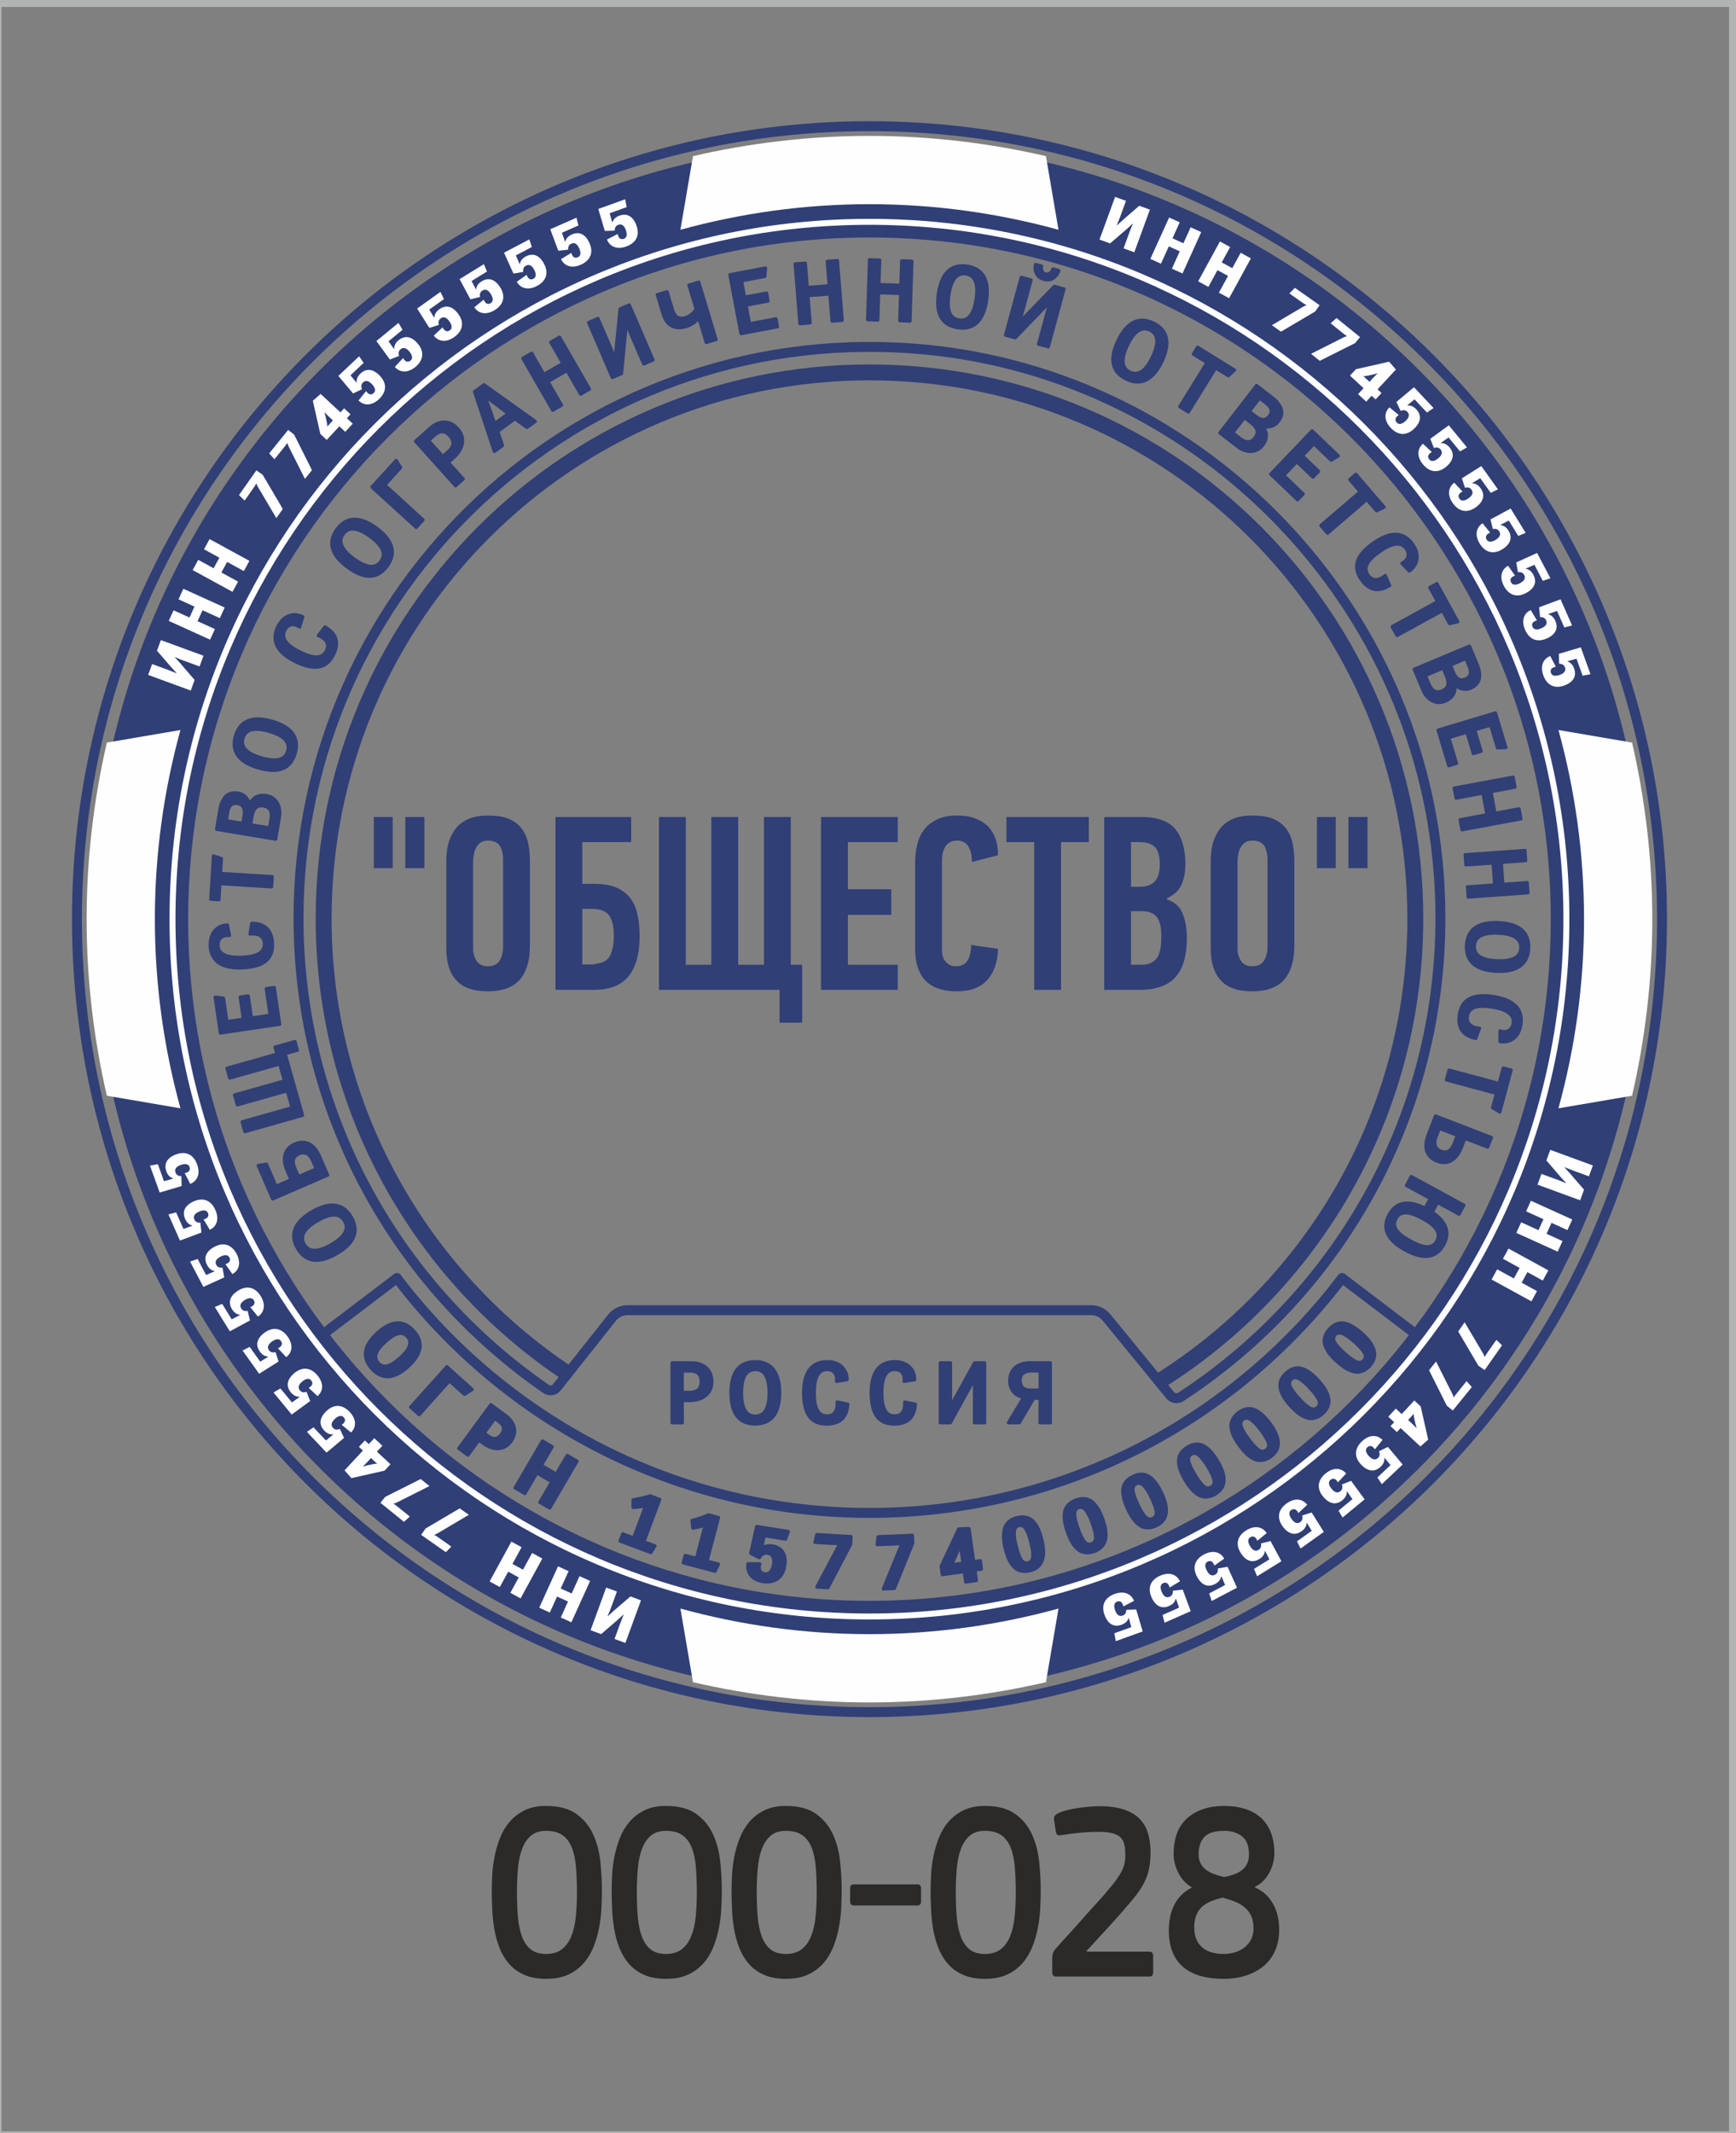 <?xml version="1.0" encoding="UTF-8"?> <svg xmlns="http://www.w3.org/2000/svg" xmlns:xlink="http://www.w3.org/1999/xlink" xmlns:xodm="http://www.corel.com/coreldraw/odm/2003" xml:space="preserve" width="40.852mm" height="50.165mm" version="1.1" style="shape-rendering:geometricPrecision; text-rendering:geometricPrecision; image-rendering:optimizeQuality; fill-rule:evenodd; clip-rule:evenodd" viewBox="0 0 4085.18 5016.5"><rect x="0" y="0" width="4085.18" height="5016.5" fill="#808080" stroke="none"/> <defs> <style type="text/css"> .str2 {stroke:#303F76;stroke-width:23.36;stroke-miterlimit:10} .str1 {stroke:#303F76;stroke-width:37.39;stroke-miterlimit:10} .str4 {stroke:#B2B3B3;stroke-width:20;stroke-miterlimit:22.926} .str3 {stroke:#303F76;stroke-width:23.36;stroke-linecap:round;stroke-linejoin:round;stroke-miterlimit:10} .str0 {stroke:#303F76;stroke-width:7.62;stroke-linecap:round;stroke-linejoin:round;stroke-miterlimit:10} .fil0 {fill:none} .fil4 {fill:#FEFEFE} .fil3 {fill:#303F76} .fil1 {fill:#7BA0CD} .fil2 {fill:#2B2A29;fill-rule:nonzero} </style> </defs> <g id="Слой_x0020_1">  <rect class="fil0" x="-6.34" y="6.35" width="4085.19" height="5016.5"></rect> <polygon class="fil1" points="-3788.4,-307.48 -3754.54,-307.48 -3754.54,-341.34 -3788.4,-341.34 "></polygon> <polygon class="fil1" points="-3788.4,-307.48 -3754.54,-307.48 -3754.54,-341.34 -3788.4,-341.34 "></polygon> <g id="_1631607674528"> <path class="fil2" d="M1285.03 4654.05c-20.26,0 -37.51,-3.2 -51.77,-9.55 -14.25,-6.39 -26.11,-15.05 -35.55,-25.99 -9.44,-10.95 -16.92,-23.48 -22.41,-37.62 -5.49,-14.11 -9.53,-28.85 -12.11,-44.16 -2.57,-15.35 -4.2,-30.96 -4.89,-46.89 -0.69,-15.93 -1.03,-30.86 -1.03,-44.79 0,-9.55 0.34,-21.09 1.03,-34.63 0.69,-13.51 2.41,-27.54 5.15,-42.09 2.75,-14.53 6.87,-29.05 12.37,-43.57 5.49,-14.55 12.96,-27.49 22.41,-38.82 9.44,-11.36 21.21,-20.61 35.29,-27.76 14.08,-7.18 31.25,-10.76 51.51,-10.76 29.89,0 53.5,6.17 70.84,18.51 17.35,12.34 30.48,28.06 39.41,47.17 8.93,19.11 14.69,40.32 17.26,63.61 2.58,23.28 3.87,46.05 3.87,68.34 0,12.34 -0.35,26.19 -1.03,41.5 -0.69,15.35 -2.5,30.77 -5.41,46.27 -2.92,15.53 -7.21,30.58 -12.88,45.1 -5.67,14.51 -13.39,27.46 -23.19,38.82 -9.78,11.32 -21.89,20.39 -36.31,27.16 -14.43,6.77 -31.95,10.15 -52.56,10.15zm0 -348.1c-14.76,0 -26.61,3.76 -35.54,11.33 -8.93,7.56 -15.88,18.01 -20.87,31.14 -4.98,13.15 -8.24,28.57 -9.78,46.38 -1.55,17.72 -2.32,36.64 -2.32,56.54 0,20.69 0.77,39.91 2.32,57.4 1.54,17.64 4.72,32.84 9.52,45.78 4.82,12.94 11.68,23.1 20.61,30.25 8.93,7.18 20.95,10.75 36.06,10.75 15.12,0 27.4,-3.57 36.84,-10.75 9.44,-7.15 16.83,-17.19 22.15,-29.95 5.33,-12.73 8.93,-27.87 10.82,-45.48 1.89,-17.52 2.83,-36.9 2.83,-58 0,-22.69 -0.77,-43.11 -2.31,-61.02 -1.54,-18.01 -4.89,-33.24 -10.05,-45.78 -5.15,-12.52 -12.53,-22.19 -22.15,-28.75 -9.62,-6.57 -22.32,-9.84 -38.13,-9.84z"></path> <path class="fil2" d="M1567.15 4654.05c-20.26,0 -37.52,-3.2 -51.77,-9.55 -14.25,-6.39 -26.11,-15.05 -35.55,-25.99 -9.45,-10.95 -16.92,-23.48 -22.41,-37.62 -5.49,-14.11 -9.53,-28.85 -12.11,-44.16 -2.57,-15.35 -4.2,-30.96 -4.89,-46.89 -0.69,-15.93 -1.03,-30.86 -1.03,-44.79 0,-9.55 0.34,-21.09 1.03,-34.63 0.69,-13.51 2.4,-27.54 5.15,-42.09 2.75,-14.53 6.87,-29.05 12.36,-43.57 5.5,-14.55 12.97,-27.49 22.42,-38.82 9.44,-11.36 21.21,-20.61 35.29,-27.76 14.08,-7.18 31.25,-10.76 51.51,-10.76 29.89,0 53.49,6.17 70.84,18.51 17.35,12.34 30.48,28.06 39.41,47.17 8.93,19.11 14.69,40.32 17.26,63.61 2.58,23.28 3.86,46.05 3.86,68.34 0,12.34 -0.34,26.19 -1.02,41.5 -0.69,15.35 -2.5,30.77 -5.41,46.27 -2.92,15.53 -7.22,30.58 -12.89,45.1 -5.66,14.51 -13.39,27.46 -23.18,38.82 -9.78,11.32 -21.89,20.39 -36.32,27.16 -14.42,6.77 -31.94,10.15 -52.55,10.15zm0 -348.1c-14.76,0 -26.61,3.76 -35.54,11.33 -8.93,7.56 -15.89,18.01 -20.87,31.14 -4.98,13.15 -8.24,28.57 -9.79,46.38 -1.54,17.72 -2.32,36.64 -2.32,56.54 0,20.69 0.78,39.91 2.32,57.4 1.55,17.64 4.72,32.84 9.53,45.78 4.81,12.94 11.68,23.1 20.61,30.25 8.93,7.18 20.95,10.75 36.06,10.75 15.12,0 27.39,-3.57 36.84,-10.75 9.44,-7.15 16.83,-17.19 22.15,-29.95 5.32,-12.73 8.93,-27.87 10.82,-45.48 1.89,-17.52 2.83,-36.9 2.83,-58 0,-22.69 -0.77,-43.11 -2.31,-61.02 -1.55,-18.01 -4.89,-33.24 -10.05,-45.78 -5.16,-12.52 -12.53,-22.19 -22.15,-28.75 -9.62,-6.57 -22.32,-9.84 -38.13,-9.84z"></path> <path class="fil2" d="M1849.27 4654.05c-20.26,0 -37.52,-3.2 -51.77,-9.55 -14.26,-6.39 -26.11,-15.05 -35.55,-25.99 -9.45,-10.95 -16.92,-23.48 -22.42,-37.62 -5.49,-14.11 -9.52,-28.85 -12.1,-44.16 -2.57,-15.35 -4.2,-30.96 -4.9,-46.89 -0.69,-15.93 -1.02,-30.86 -1.02,-44.79 0,-9.55 0.33,-21.09 1.02,-34.63 0.7,-13.51 2.41,-27.54 5.16,-42.09 2.75,-14.53 6.86,-29.05 12.36,-43.57 5.5,-14.55 12.97,-27.49 22.42,-38.82 9.44,-11.36 21.2,-20.61 35.29,-27.76 14.08,-7.18 31.25,-10.76 51.51,-10.76 29.88,0 53.49,6.17 70.83,18.51 17.36,12.34 30.49,28.06 39.42,47.17 8.93,19.11 14.68,40.32 17.25,63.61 2.58,23.28 3.87,46.05 3.87,68.34 0,12.34 -0.35,26.19 -1.03,41.5 -0.69,15.35 -2.49,30.77 -5.41,46.27 -2.91,15.53 -7.21,30.58 -12.88,45.1 -5.67,14.51 -13.39,27.46 -23.18,38.82 -9.79,11.32 -21.89,20.39 -36.32,27.16 -14.43,6.77 -31.94,10.15 -52.55,10.15zm0 -348.1c-14.77,0 -26.61,3.76 -35.54,11.33 -8.93,7.56 -15.89,18.01 -20.88,31.14 -4.97,13.15 -8.24,28.57 -9.78,46.38 -1.54,17.72 -2.32,36.64 -2.32,56.54 0,20.69 0.78,39.91 2.32,57.4 1.54,17.64 4.72,32.84 9.53,45.78 4.81,12.94 11.68,23.1 20.61,30.25 8.93,7.18 20.95,10.75 36.06,10.75 15.11,0 27.39,-3.57 36.84,-10.75 9.44,-7.15 16.82,-17.19 22.15,-29.95 5.32,-12.73 8.93,-27.87 10.82,-45.48 1.89,-17.52 2.83,-36.9 2.83,-58 0,-22.69 -0.77,-43.11 -2.32,-61.02 -1.54,-18.01 -4.89,-33.24 -10.05,-45.78 -5.15,-12.52 -12.53,-22.19 -22.15,-28.75 -9.62,-6.57 -22.32,-9.84 -38.12,-9.84z"></path> <path class="fil2" d="M2158.69 4431.93c5.84,0 8.76,3.18 8.76,9.55l0 30.44c0,6.39 -2.92,9.55 -8.76,9.55l-149.4 0c-5.84,0 -8.76,-3.16 -8.76,-9.55l0 -30.44c0,-6.37 2.92,-9.55 8.76,-9.55l149.4 0z"></path> <path class="fil2" d="M2317.68 4654.05c-20.26,0 -37.52,-3.2 -51.77,-9.55 -14.26,-6.39 -26.11,-15.05 -35.55,-25.99 -9.45,-10.95 -16.92,-23.48 -22.42,-37.62 -5.49,-14.11 -9.52,-28.85 -12.1,-44.16 -2.57,-15.35 -4.21,-30.96 -4.9,-46.89 -0.69,-15.93 -1.02,-30.86 -1.02,-44.79 0,-9.55 0.33,-21.09 1.02,-34.63 0.69,-13.51 2.41,-27.54 5.16,-42.09 2.75,-14.53 6.86,-29.05 12.36,-43.57 5.5,-14.55 12.97,-27.49 22.42,-38.82 9.43,-11.36 21.2,-20.61 35.29,-27.76 14.08,-7.18 31.25,-10.76 51.51,-10.76 29.88,0 53.49,6.17 70.83,18.51 17.35,12.34 30.49,28.06 39.42,47.17 8.93,19.11 14.68,40.32 17.25,63.61 2.58,23.28 3.87,46.05 3.87,68.34 0,12.34 -0.35,26.19 -1.03,41.5 -0.69,15.35 -2.49,30.77 -5.41,46.27 -2.91,15.53 -7.21,30.58 -12.88,45.1 -5.67,14.51 -13.39,27.46 -23.18,38.82 -9.79,11.32 -21.89,20.39 -36.32,27.16 -14.43,6.77 -31.94,10.15 -52.55,10.15zm0 -348.1c-14.77,0 -26.61,3.76 -35.54,11.33 -8.93,7.56 -15.89,18.01 -20.88,31.14 -4.97,13.15 -8.24,28.57 -9.78,46.38 -1.54,17.72 -2.32,36.64 -2.32,56.54 0,20.69 0.78,39.91 2.32,57.4 1.54,17.64 4.72,32.84 9.53,45.78 4.81,12.94 11.68,23.1 20.61,30.25 8.93,7.18 20.95,10.75 36.06,10.75 15.11,0 27.39,-3.57 36.84,-10.75 9.44,-7.15 16.82,-17.19 22.15,-29.95 5.32,-12.73 8.93,-27.87 10.82,-45.48 1.89,-17.52 2.83,-36.9 2.83,-58 0,-22.69 -0.77,-43.11 -2.32,-61.02 -1.54,-18.01 -4.89,-33.24 -10.05,-45.78 -5.15,-12.52 -12.53,-22.19 -22.15,-28.75 -9.62,-6.57 -22.32,-9.84 -38.12,-9.84z"></path> <path class="fil2" d="M2558.07 4590.15l146.82 0c5.84,0 8.76,3.38 8.76,10.26l0 38c0,6.88 -2.74,10.26 -8.24,10.26l-220.5 0c-5.83,0 -8.76,-3.38 -8.76,-10.15l0 -34.04c0,-7.96 2.24,-14.52 6.7,-19.71 12.37,-13.93 24.04,-26.87 35.04,-38.79 9.27,-10.36 18.19,-20.31 26.79,-29.87 8.58,-9.55 14.41,-16.13 17.51,-19.71 1.72,-1.99 4.46,-5.07 8.24,-9.25 3.78,-4.18 8.15,-8.95 13.14,-14.33 4.98,-5.38 10.13,-11.14 15.45,-17.31 5.33,-6.17 10.39,-12.25 15.2,-18.2 9.96,-11.55 18.12,-23.1 24.48,-34.65 6.35,-11.54 9.52,-24.48 9.52,-38.81 0,-9.56 -0.76,-17.91 -2.32,-25.06 -1.54,-7.18 -4.54,-12.94 -9.01,-17.34 -4.47,-4.36 -10.82,-7.64 -19.06,-9.85 -8.24,-2.19 -19.06,-3.28 -32.45,-3.28 -15.47,0 -31.09,0.79 -46.89,2.41 -15.8,1.58 -29.36,3.38 -40.7,5.35 -4.81,0.82 -8.07,0.52 -9.78,-0.87 -1.72,-1.4 -2.93,-4.29 -3.61,-8.66l-3.61 -23.9c-0.69,-3.59 -0.6,-6.87 0.26,-9.84 0.86,-3 4.2,-5.87 10.04,-8.68 6.87,-3.17 14.78,-5.77 23.7,-7.76 8.93,-1.99 17.86,-3.57 26.79,-4.77 8.93,-1.2 17.44,-2.07 25.5,-2.67 8.07,-0.61 14.52,-0.91 19.32,-0.91 22.67,0 41.73,2.48 57.19,7.46 15.45,4.99 27.9,12.14 37.35,21.39 9.44,9.37 16.22,20.7 20.35,34.05 4.12,13.32 6.18,28.47 6.18,45.57 0,13.15 -0.95,24.88 -2.84,35.12 -1.89,10.37 -4.8,20.01 -8.75,28.96 -3.95,8.96 -8.93,17.83 -14.94,26.48 -6.01,8.77 -13.31,18.1 -21.9,28.06 -8.24,9.56 -15.88,18.42 -22.92,26.57 -7.04,8.08 -14.43,16.32 -22.16,24.7 -7.72,8.36 -16.13,17.49 -25.24,27.46 -9.1,9.84 -19.66,21.38 -31.68,34.53l1.03 1.78z"></path> <path class="fil2" d="M2880.88 4247.42c17.52,0 33.49,2.18 47.92,6.58 14.42,4.36 26.87,11.14 37.35,20.28 10.47,9.18 18.54,20.8 24.21,34.94 5.67,14.15 8.5,30.96 8.5,50.45 0,7.18 -1.03,14.63 -3.09,22.4 -2.06,7.77 -4.98,15.22 -8.76,22.4 -3.78,7.15 -8.58,13.61 -14.43,19.41 -5.83,5.75 -12.36,10.42 -19.57,14.03l0 1.17c17.86,7.56 31.85,20 41.99,37.32 10.13,17.33 15.19,38.13 15.19,62.4 0,17.91 -3.08,34.04 -9.27,48.37 -6.18,14.33 -15.02,26.37 -26.53,36.11 -11.5,9.78 -25.33,17.34 -41.47,22.69 -16.14,5.38 -34,8.08 -53.58,8.08 -19.92,0 -37.78,-2.21 -53.58,-6.58 -15.8,-4.36 -29.28,-11.13 -40.44,-20.31 -11.17,-9.14 -19.75,-20.88 -25.76,-35.21 -6.01,-14.33 -9.01,-31.64 -9.01,-51.95 0,-23.89 4.54,-44.39 13.65,-61.5 9.1,-17.12 22.75,-30.24 40.95,-39.42 -13.05,-7.15 -23.53,-18.1 -31.42,-32.84 -7.9,-14.71 -11.86,-30.05 -11.86,-45.97 0,-37.42 10.82,-65.56 32.46,-84.49 21.64,-18.91 50.49,-28.36 86.55,-28.36zm58.22 114.05c0,-19.89 -5.5,-34.13 -16.49,-42.69 -10.98,-8.57 -24.89,-12.83 -41.73,-12.83 -21.98,0 -37.52,4.78 -46.62,14.33 -9.1,9.54 -13.65,23.29 -13.65,41.19 0,7.95 1.45,14.82 4.38,20.6 2.92,5.77 7.04,10.74 12.36,14.92 5.33,4.18 11.68,7.67 19.06,10.45 7.39,2.78 15.37,5.19 23.96,7.18 21.64,-3.98 36.84,-10.37 45.6,-19.11 8.75,-8.76 13.13,-20.12 13.13,-34.04zm10.82 174.36c0,-11.96 -1.89,-21.9 -5.67,-29.87 -3.78,-7.97 -9.02,-14.71 -15.71,-20.31 -6.7,-5.57 -14.43,-10.05 -23.19,-13.43 -8.75,-3.38 -18.28,-6.47 -28.59,-9.25 -7.9,1.99 -15.71,4.39 -23.44,7.18 -7.73,2.78 -14.85,6.65 -21.38,11.62 -6.53,5 -11.76,11.66 -15.71,20.01 -3.95,8.36 -5.93,18.7 -5.93,31.04 0,11.55 1.81,21.32 5.41,29.26 3.61,7.98 8.59,14.45 14.94,19.41 6.36,4.97 13.74,8.58 22.16,10.76 8.41,2.18 17.25,3.27 26.53,3.27 9.27,0 18.2,-1.27 26.79,-3.87 8.58,-2.6 16.06,-6.36 22.41,-11.36 6.36,-4.97 11.51,-11.24 15.45,-18.81 3.95,-7.56 5.93,-16.1 5.93,-25.65z"></path> <path class="fil3" d="M2045.98 334.18c-1009.32,0 -1827.6,818.25 -1827.6,1827.6 0,1009.4 818.28,1827.6 1827.6,1827.6 1009.38,0 1827.66,-818.2 1827.66,-1827.6 0,-1009.35 -818.28,-1827.6 -1827.66,-1827.6zm0 224.37c884.06,0 1603.3,719.2 1603.3,1603.23 0,884.04 -719.24,1603.27 -1603.3,1603.27 -884.03,0 -1603.22,-719.23 -1603.22,-1603.27 0,-884.03 719.19,-1603.23 1603.22,-1603.23z"></path> <path class="fil4" d="M2045.98 514.71c-909.62,0 -1647.06,737.44 -1647.06,1647.07 0.01,909.69 737.44,1647.07 1647.06,1647.07 909.68,0 1647.1,-737.38 1647.1,-1647.07 0,-909.63 -737.42,-1647.07 -1647.1,-1647.07zm0 14.03c900.49,0 1633.09,732.58 1633.09,1633.04 0,900.48 -732.6,1633.08 -1633.09,1633.08 -900.46,0 -1633.03,-732.6 -1633.03,-1633.08 0,-900.46 732.57,-1633.04 1633.03,-1633.04z"></path> <path class="fil3 str0" d="M734.71 2849.57c-40.15,23.14 -54.44,52.2 -34.84,86.22 19.5,33.86 51.65,36.18 91.97,12.96 42.35,-24.39 53.94,-53.05 34.83,-86.22 -19.5,-33.85 -51.99,-35.99 -91.96,-12.96zm12.52 21.34c31.46,-18.13 52.67,-17.89 63.55,0.99 10.77,18.73 0.35,37.18 -31.29,55.42 -31.65,18.22 -52.85,17.98 -63.73,-0.9 -10.78,-18.72 -0.35,-37.18 31.47,-55.51z"></path> <path class="fil3 str0" d="M751.82 2719.44c-12.48,-28.82 -33.53,-39.39 -58.21,-28.7 -24.68,10.68 -30.21,34.48 -17.82,63.11l9.05 20.91 -35.31 15.28 -22.53 -52.06 -19.36 3.23 34.01 78.55 129.36 -56 -19.19 -44.32zm-48.12 -5.9c13.87,-6.01 25.29,0.61 31.61,15.2l8.89 20.52 -41.79 18.1 -8.52 -19.63c-7.24,-16.75 -4.06,-28.19 9.81,-34.19z"></path> <polygon class="fil3 str0" points="670.98,2478.1 699.89,2469.94 694.13,2449.53 647.08,2462.82 651.72,2479.26 534.2,2512.42 540.72,2535.49 658.23,2502.31 669.48,2542.17 551.97,2575.35 558.53,2598.59 676.05,2565.4 687.3,2605.28 569.78,2638.45 576.29,2661.5 711.94,2623.21 "></polygon> <polygon class="fil3 str0" points="626.58,2325.29 635.79,2387.83 591.7,2394.32 584.04,2342.27 565.2,2345.04 572.86,2397.09 534.02,2402.81 525.87,2347.45 506.29,2345.19 518.7,2429.48 658.14,2408.94 645.42,2322.52 "></polygon> <path class="fil3" d="M641.16 2219.29c-1.32,-31.57 -17.5,-47.4 -48.77,-47.84l-4.04 25.3c18.96,-2.36 33,4.52 33.73,21.99 0.93,22.15 -18.14,31.21 -52.86,32.66 -36.67,1.56 -55.33,-7.68 -56.17,-27.7 -0.69,-16.27 10.14,-25.2 26.91,-23.53l-4.97 -24.74c-12.94,0.74 -22.95,5.47 -30.26,14.23 -7.29,8.76 -10.74,20.31 -10.15,34.22 1.72,41 33.12,54.21 75.29,52.44 48.85,-2.05 72.87,-19.54 71.29,-57.03z"></path> <path class="fil0 str0" d="M641.21 2219.29c-1.32,-31.57 -17.5,-47.4 -48.77,-47.85l-4.04 25.31c18.96,-2.36 33,4.51 33.73,21.98 0.93,22.16 -18.14,31.22 -52.85,32.67 -36.68,1.55 -55.34,-7.69 -56.18,-27.7 -0.69,-16.28 10.14,-25.21 26.91,-23.53l-4.97 -24.75c-12.94,0.74 -22.95,5.48 -30.26,14.23 -7.29,8.77 -10.15,20.31 -10.15,34.23 1.72,40.99 33.12,54.21 75.29,52.44 48.85,-2.06 72.87,-19.55 71.29,-57.03z"></path> <polygon class="fil3 str0" points="502.35,2012.99 496.06,2114.86 515.07,2116.05 517.41,2078.23 639.08,2085.75 640.57,2061.85 518.88,2054.31 521.04,2019.43 "></polygon> <path class="fil3 str0" d="M626.69 1871.28c-19.55,-3.26 -33.35,5.37 -39.45,21.68l-0.4 -0.07c-1.7,-13.62 -11.73,-25.07 -26.64,-27.56 -13.94,-2.31 -25.2,1.97 -31.41,10.47 -6.16,8.33 -9.26,16.18 -10.82,25.45l-8.23 49.2 139.02 23.25 8.66 -51.7c2.13,-12.78 0.43,-24.01 -4.97,-33.46 -5.37,-9.45 -13.96,-15.29 -25.76,-17.26zm-67.98 18.47c13.35,2.25 18.59,11.48 15.82,27.94l-3.17 18.98 -38.92 -6.52 3.31 -19.74c2.65,-15.88 10.37,-22.74 22.96,-20.65l0 -0.01zm34.42 29.86c3.11,-18.59 12.02,-26.65 26.93,-24.16 14.9,2.5 20.77,12.63 17.76,30.65l-3.53 21.1 -44.54 -7.44 3.38 -20.15z"></path> <path class="fil3 str0" d="M640.21 1696.29c-44.52,-12.83 -75.37,-2.93 -86.24,34.81 -10.83,37.53 9.82,62.29 54.53,75.17 46.97,13.55 75.64,1.98 86.24,-34.8 10.82,-37.55 -10.2,-62.4 -54.53,-75.18zm-6.67 23.83c34.9,10.05 49.45,25.5 43.41,46.42 -5.98,20.76 -26.51,26.08 -61.59,15.97 -35.1,-10.13 -49.64,-25.55 -43.61,-46.49 5.98,-20.75 26.52,-26.07 61.79,-15.9z"></path> <path class="fil3 str0" d="M784.7 1539.9c13.94,-28.37 7.31,-50.02 -19.92,-65.38l-15.67 20.3c17.78,6.99 26.82,19.75 19.11,35.44 -9.79,19.91 -30.87,18.72 -62.04,3.4 -32.95,-16.2 -44.91,-33.26 -36.08,-51.22 7.19,-14.63 20.96,-17.25 34.89,-7.78l7.48 -24.1c-11.72,-5.55 -22.78,-6.17 -33.38,-1.98 -10.59,4.19 -19.14,12.69 -25.29,25.2 -18.1,36.8 3.14,63.45 41.02,82.08 43.86,21.57 73.34,17.67 89.88,-15.96z"></path> <path class="fil3 str0" d="M885.85 1241.95c-37.37,-27.37 -69.74,-28.69 -92.95,2.96 -23.09,31.51 -12.23,61.87 25.3,89.37 39.43,28.9 70.32,27.93 92.95,-2.96 23.09,-31.51 11.91,-62.1 -25.3,-89.37zm-14.45 20.08c29.29,21.45 37.63,40.97 24.74,58.54 -12.76,17.41 -33.86,15.34 -63.32,-6.25 -29.45,-21.59 -37.8,-41.08 -24.91,-58.66 12.76,-17.42 33.86,-15.32 63.49,6.37z"></path> <path class="fil3 str0" d="M942.86 1099.56c-1.96,-3.09 -5.4,-8.64 -10.63,-16.6l-57.01 62.53 104.16 94.95 16.14 -17.68 -90.09 -82.13 37.43 -41.07z"></path> <path class="fil3 str0" d="M1077.09 1008.33c-9.57,-10.66 -20.29,-15.8 -31.98,-15.58 -11.69,0.2 -22.65,5.04 -33.16,14.49l-34.01 30.59 94.25 104.81 17.81 -16.02c-19.82,-22.04 -31.5,-35.03 -35.19,-38.84l12.71 -11.42c11.96,-10.77 18.82,-22.21 20.58,-34.36 1.76,-12.4 -1.94,-23.59 -11.01,-33.67zm-18.67 16.54c11.96,13.27 8.9,26.03 -2.77,36.54l-13.58 12.21 -33.74 -37.51 13.29 -11.95c13.28,-11.93 25.64,-11.72 36.8,0.71z"></path> <path class="fil3 str0" d="M1138.86 904.88l-22.13 16.29 46.57 140.76 19.29 -14.2 -11.41 -33.05 40.63 -29.9c15.14,11.27 24.62,18.2 28.33,20.58l19.44 -14.31 -120.72 -86.17zm25.3 91.33l-15 -42.58 -8.53 -22.5 0.48 -0.35 19.06 14.96 35.93 26.95 -31.94 23.52z"></path> <polygon class="fil3 str0" points="1316.74,792.95 1295.98,804.91 1324.69,854.75 1279.78,880.6 1251.07,830.76 1230.32,842.72 1300.68,964.87 1321.42,952.91 1289.38,897.28 1334.29,871.41 1366.34,927.04 1387.08,915.1 "></polygon> <path class="fil3" d="M1447.57 845.08c-0.75,-2.24 -3.68,-9.55 -8.61,-21.95l-31.93 -74.09 -22 9.46 55.8 129.46 21.64 -9.32 7.87 -81.45c2.15,-19.29 3.2,-31.73 3.17,-37.26 0.1,-0.26 0.28,-0.34 0.45,-0.42 1.77,4.6 4.67,12.3 9.08,23.04l31.7 73.54 21.82 -9.38 -55.8 -129.47 -21.63 9.33 -9.77 99.34c-0.76,8.66 -1.21,15.06 -1.17,19.11 -0.26,-0.11 -0.44,-0.04 -0.62,0.06z"></path> <path class="fil0 str0" d="M1447.62 845.06c-0.75,-2.23 -3.68,-9.53 -8.61,-21.93l-31.92 -74.1 -22.01 9.47 55.8 129.45 21.64 -9.34 7.88 -81.42c2.14,-19.3 3.16,-31.73 3.16,-37.27 0,0 0.45,-0.41 0.45,-0.41 1.77,4.59 4.68,12.3 9.08,23.03l31.7 73.54 21.82 -9.38 -55.8 -129.46 -21.62 9.33 -9.77 99.34c-0.77,8.65 -1.18,15.06 -1.18,19.11 0,0 -0.62,0.06 -0.62,0.06l0 -0.02z"></path> <path class="fil3" d="M1560.65 739.13c8.12,26.86 28.26,36.59 52.89,29.15 12.59,-3.81 22.9,-10.4 30.5,-19.86 0.2,-0.06 0.19,-0.06 0.44,0.08l0.19 -0.06 17.23 57.11 23.12 -6.96 -40.71 -134.94 -23.12 6.96 16.95 56.2c-5.94,10.21 -16.22,17.6 -25.05,20.28 -15.22,4.58 -25.37,-1.17 -30.25,-17.33l-13.15 -43.6 -22.93 6.9 13.89 46.07z"></path> <path class="fil0 str0" d="M1560.7 739.12c8.12,26.86 28.26,36.59 52.89,29.15 12.6,-3.8 22.91,-10.39 30.51,-19.85 0,0 0.43,0.06 0.43,0.06l0.19 -0.05 17.23 57.12 23.12 -6.96 -40.7 -134.95 -23.13 6.97 16.96 56.19c-5.95,10.21 -16.23,17.61 -25.05,20.29 -15.22,4.58 -25.38,-1.18 -30.26,-17.33l-13.15 -43.61 -22.92 6.91 13.88 46.06z"></path> <polygon class="fil3 str0" points="1826.04,749.82 1763.92,761.51 1755.66,717.72 1807.38,707.98 1803.83,689.26 1752.15,698.99 1744.86,660.43 1799.85,650.05 1801.35,630.4 1717.61,646.18 1743.71,784.69 1829.55,768.52 "></polygon> <polygon class="fil3 str0" points="1970.62,612.85 1946.73,614.75 1951.32,672.1 1899.66,676.24 1895.07,618.9 1871.21,620.8 1882.44,761.32 1906.33,759.39 1901.2,695.41 1952.87,691.28 1958,755.27 1981.86,753.34 "></polygon> <polygon class="fil3 str0" points="2145.84,614.19 2121.89,613.44 2120.07,670.93 2068.27,669.28 2070.09,611.79 2046.15,611.03 2041.69,751.91 2065.63,752.68 2067.66,688.51 2119.46,690.16 2117.43,754.31 2141.37,755.08 "></polygon> <path class="fil3 str0" d="M2321.62 706.78c6.82,-45.84 -7.1,-75.08 -45.94,-80.84 -38.64,-5.75 -60.43,18.04 -67.27,64.06 -7.17,48.34 8.1,75.21 45.97,80.83 38.65,5.74 60.47,-18.4 67.24,-64.04l0 -0.01zm-24.48 -3.43c-5.33,35.92 -18.7,52.4 -40.26,49.21 -21.36,-3.17 -29.36,-22.81 -23.99,-58.95 5.35,-36.12 18.71,-52.59 40.27,-49.38 21.35,3.16 29.35,22.81 23.98,59.12z"></path> <path class="fil3" d="M2398.19 758.97c0.81,-2.23 3.06,-9.74 6.94,-22.54l21.16 -77.85 -23.11 -6.29 -36.98 136.01 22.74 6.18 56.87 -58.79c13.72,-13.76 22.28,-22.81 25.7,-27.17 0.24,-0.15 0.43,-0.11 0.63,-0.05 -1.48,4.68 -4.02,12.54 -7.26,23.66l-21 77.29 22.92 6.23 36.97 -136.01 -22.73 -6.18 -69.52 71.65c-5.98,6.3 -10.32,11.02 -12.81,14.22 -0.14,-0.25 -0.33,-0.3 -0.52,-0.36zm61.68 -114.66c-7.57,-2.06 -10.87,-10.89 -8.81,-18.45l-14.2 -3.87c-1.86,6.81 -1.29,13.67 1.85,20.84 3.14,7.16 9,11.82 17.71,14.18 8.9,2.42 16.31,1.38 22.64,-3.21 6.33,-4.59 10.55,-10.35 12.46,-17.36l-13.84 -3.77c-2.1,7.77 -9.67,13.87 -17.81,11.64z"></path> <path class="fil0 str0" d="M2398.24 758.96c0.81,-2.22 3.07,-9.75 6.95,-22.54l21.15 -77.84 -23.11 -6.29 -36.98 136.01 22.74 6.18 56.87 -58.8c13.73,-13.75 22.29,-22.81 25.71,-27.17 0,0 0.63,-0.04 0.63,-0.04 -1.48,4.68 -4.02,12.54 -7.27,23.65l-20.99 77.3 22.92 6.22 36.96 -136.01 -22.72 -6.18 -69.53 71.65c-5.97,6.31 -10.32,11.02 -12.8,14.22 0,0 -0.53,-0.36 -0.53,-0.36zm61.68 -114.66c-7.56,-2.05 -10.86,-10.88 -8.8,-18.46l-14.2 -3.85c-1.86,6.81 -1.29,13.67 1.85,20.84 3.14,7.16 9,11.81 17.7,14.17 8.9,2.42 16.31,1.38 22.64,-3.21 6.33,-4.59 10.56,-10.35 12.47,-17.36l-13.84 -3.76c-2.1,7.76 -9.67,13.86 -17.82,11.63z"></path> <path class="fil3 str0" d="M2734.16 850.45c19.96,-41.82 15.23,-73.87 -20.21,-90.78 -35.26,-16.83 -63.05,-0.5 -83.08,41.47 -21.06,44.13 -14.35,74.3 20.2,90.8 35.24,16.81 63.21,0.13 83.09,-41.49zm-22.41 -10.49c-15.64,32.77 -33.25,44.62 -52.91,35.24 -19.49,-9.31 -21.37,-30.44 -5.65,-63.38 15.71,-32.97 33.33,-44.8 53,-35.42 19.49,9.31 21.37,30.44 5.56,63.56z"></path> <polygon class="fil3 str0" points="2905.03,870.35 2818.23,816.6 2808.2,832.8 2840.42,852.75 2776.24,956.41 2796.61,969 2860.78,865.34 2890.5,883.73 "></polygon> <path class="fil3 str0" d="M2971.32 1047.13c12.13,-15.67 11.04,-31.93 -0.43,-45l0.24 -0.33c12.81,4.96 27.61,1.54 36.87,-10.43 8.66,-11.18 10.21,-23.12 5.64,-32.63 -4.42,-9.37 -9.87,-15.8 -17.32,-21.59l-39.42 -30.5 -86.28 111.47 41.47 32.08c10.25,7.94 20.94,11.75 31.83,11.47 10.88,-0.26 20.07,-5.08 27.4,-14.54zm15.87 -68.63c-8.29,10.7 -18.89,10.94 -32.09,0.73l-15.22 -11.78 24.14 -31.21 15.85 12.26c12.72,9.86 15.13,19.9 7.32,30zm-42.57 16.19c14.9,11.54 17.79,23.2 8.52,35.16 -9.23,11.96 -20.96,12.33 -35.38,1.16l-16.92 -13.1 27.62 -35.72 16.16 12.5z"></path> <polygon class="fil3 str0" points="3066.59,1161.75 3020.9,1118.07 3051.7,1085.85 3089.72,1122.21 3102.88,1108.46 3064.86,1072.1 3091.99,1043.73 3132.43,1082.39 3149.28,1072.15 3087.7,1013.27 2990.29,1115.15 3053.42,1175.53 "></polygon> <polygon class="fil3 str0" points="3257.14,1192.94 3190.7,1115.45 3176.25,1127.85 3200.89,1156.6 3108.34,1235.94 3123.93,1254.14 3216.5,1174.8 3239.23,1201.34 "></polygon> <path class="fil3 str0" d="M3203.23 1362.78c18.01,25.98 40.17,30.68 66.8,14.32l-10.12 -23.54c-14.74,12.14 -30.29,13.86 -40.25,-0.5 -12.66,-18.22 -1.41,-36.08 27.14,-55.88 30.16,-20.95 50.87,-23.14 62.28,-6.7 9.29,13.39 4.92,26.69 -10.12,34.29l17.43 18.22c10.54,-7.54 16.46,-16.9 17.93,-28.2 1.48,-11.3 -1.79,-22.9 -9.75,-34.34 -23.39,-33.72 -57,-28.06 -91.67,-3.99 -40.15,27.88 -51.07,55.53 -29.67,86.32z"></path> <polygon class="fil3 str0" points="3430.5,1462.19 3381.35,1372.7 3364.68,1381.87 3382.91,1415.09 3276.04,1473.78 3287.56,1494.76 3394.42,1436.08 3411.25,1466.72 "></polygon> <path class="fil3 str0" d="M3401.22 1648.93c18.28,-7.68 25.32,-22.35 21.8,-39.38l0.36 -0.16c8.71,10.62 23.28,14.93 37.23,9.08 13.04,-5.46 20.28,-15.09 20.98,-25.6 0.78,-10.34 -0.79,-18.62 -4.42,-27.33l-19.29 -45.97 -129.99 54.5 20.28 48.36c5.01,11.93 12.44,20.52 22.04,25.66 9.59,5.12 19.96,5.46 31,0.84l0.01 0zm47.63 -51.9c-12.49,5.22 -21.85,0.2 -28.31,-15.18l-7.42 -17.75 36.38 -15.26 7.75 18.47c6.23,14.85 3.36,24.78 -8.4,29.72zm-45.04 -6.88c7.29,17.37 4.06,28.96 -9.88,34.78 -13.94,5.86 -24.33,0.41 -31.38,-16.43l-8.28 -19.74 41.65 -17.44 7.89 18.83z"></path> <polygon class="fil3 str0" points="3427.5,1795.4 3409.33,1734.83 3452.02,1722.05 3467.13,1772.43 3485.37,1766.96 3470.26,1716.56 3507.87,1705.28 3523.94,1758.88 3543.64,1758.29 3519.17,1676.69 3384.16,1717.17 3409.26,1800.86 "></polygon> <polygon class="fil3 str0" points="3579.03,1925.83 3574.64,1902.27 3518.09,1912.79 3508.61,1861.83 3565.16,1851.3 3560.8,1827.77 3422.21,1853.54 3426.59,1877.09 3489.69,1865.34 3499.17,1916.3 3436.06,1928.03 3440.44,1951.58 "></polygon> <polygon class="fil3 str0" points="3595.61,2099.74 3593.91,2075.86 3536.53,2079.95 3532.84,2028.26 3590.22,2024.17 3588.51,2000.28 3447.91,2010.29 3449.63,2034.19 3513.65,2029.63 3517.34,2081.33 3453.31,2085.88 3455.02,2109.77 "></polygon> <path class="fil3 str0" d="M3521.64 2284.37c46.29,2.02 73.93,-14.87 75.65,-54.08 1.7,-39.02 -24.18,-58.24 -70.67,-60.25 -48.84,-2.15 -73.98,15.82 -75.66,54.08 -1.69,39.02 24.59,58.24 70.68,60.25zm0.88 -24.71c-36.29,-1.59 -54.05,-13.16 -53.1,-34.94 0.93,-21.58 19.65,-31.56 56.12,-29.99 36.48,1.59 54.25,13.18 53.31,34.96 -0.94,21.57 -19.65,31.57 -56.33,29.97z"></path> <path class="fil3 str0" d="M3434.39 2385.86c-4.95,31.23 7.78,49.93 38.34,56.56l8.98 -24.01c-19.06,-1.43 -31.48,-10.94 -28.73,-28.22 3.47,-21.89 23.94,-27.01 58.28,-21.57 36.25,5.74 52.72,18.49 49.58,38.27 -2.54,16.09 -14.92,22.67 -31.02,17.73l-0.03 25.25c12.83,1.83 23.58,-0.83 32.46,-7.97 8.89,-7.14 14.55,-17.78 16.73,-31.55 6.41,-40.52 -21.75,-59.69 -63.44,-66.3 -48.27,-7.63 -75.29,4.78 -81.15,41.81z"></path> <polygon class="fil3 str0" points="3529.44,2615.35 3555.96,2516.78 3537.57,2511.83 3527.72,2548.42 3410.01,2516.77 3403.78,2539.89 3521.51,2571.56 3512.44,2605.3 "></polygon> <path class="fil3 str0" d="M3360.69 2669.73c-11.3,29.31 -3.7,51.59 21.4,61.26 25.1,9.67 45.73,-3.41 56.95,-32.54l8.18 -21.24 53.67 20.68 8.7 -22.53 -131.53 -50.69 -17.37 45.06zm30.2 37.94c-14.12,-5.46 -17.62,-18.16 -11.9,-33l8.05 -20.87 42.5 16.36 -7.71 19.98c-5.64,14.65 -15.74,23.38 -30.95,17.53l0.01 0z"></path> <path class="fil3 str0" d="M3307.05 2940.14c42.92,23.39 73.03,19.01 90.41,-12.87 15.88,-29.14 5.21,-55.08 -27.17,-76.07l12.6 -23.1 50.51 27.53 11.46 -21.04 -123.76 -67.45 -11.47 21.02 56.37 30.71 -12.4 22.77c-39.97,-20.23 -68.36,-14.91 -84.99,15.61 -17.95,32.9 -2.41,60.6 38.44,82.89zm11.58 -21.63c-31.21,-17.03 -44.07,-33.21 -33.55,-52.51 10.44,-19.13 31.43,-17.08 62.3,-0.24 31.03,16.9 44.22,33.7 33.79,52.86 -10.52,19.3 -30.31,17.44 -62.54,-0.11z"></path> <path class="fil3" d="M998.82 2041.85l0 -120.33 -44.97 0 0 120.33 44.97 0zm-74.75 0l0 -120.33 -44.39 0 0 120.33 44.39 0z"></path> <path class="fil3" d="M1183.97 2227.57c0,12.27 -2.93,22.79 -8.18,31.53 -5.25,8.76 -14.6,13.44 -27.45,13.44 -12.85,0 -21.61,-4.09 -26.87,-12.85 -5.25,-8.17 -8.18,-17.53 -8.18,-28.05l0 -204.41c0,-5.26 0.59,-10.49 1.76,-16.94 0.58,-5.82 2.34,-11.08 5.26,-16.34 2.33,-4.68 5.84,-8.76 10.51,-12.27 4.67,-2.91 10.51,-4.66 18.1,-4.66 13.44,0 22.78,4.66 28.04,13.42 4.67,8.77 7.01,19.29 7.01,30.37l0 206.76zm63.07 -202.09c0,-16.94 -1.75,-31.53 -4.67,-44.95 -3.51,-13.44 -8.76,-24.55 -16.35,-33.87 -7.59,-9.37 -18.11,-16.38 -30.38,-21.64 -12.84,-4.67 -28.61,-7.01 -46.72,-7.01 -17.52,0 -32.7,2.34 -45.55,7.6 -12.27,5.27 -22.78,12.86 -30.38,22.2 -7.59,9.92 -13.42,21.04 -17.51,34.47 -3.51,13.42 -5.26,28.01 -5.26,43.79l0 204.41c0,32.71 7.59,57.82 23.36,74.75 15.18,17.53 40.3,26.3 74.76,26.3 33.87,0 58.99,-9.36 74.76,-27.46 15.76,-18.09 23.94,-44.38 23.94,-80.01l0 -198.58z"></path> <path class="fil3" d="M1370.26 2137.62l22.78 0c19.27,0 32.71,5.26 40.3,15.2 7.59,10.5 11.09,26.85 11.09,49.05 0,18.09 -2.91,32.72 -8.18,44.39 -5.83,12.27 -16.93,18.69 -33.87,20.44 -2.33,1.16 -5.25,1.75 -8.18,1.75l-23.94 0 0 -130.83zm0 -157.09l115.05 0 0 -59.01 -178.13 0 0 406.5 90.53 0c36.8,0 63.66,-10.52 81.18,-31.55 17.52,-21.6 26.28,-53.12 26.28,-95.19 0.01,-19.26 -1.75,-36.22 -5.25,-51.4 -3.51,-15.18 -9.34,-28.02 -17.52,-38.54 -8.76,-10.52 -19.86,-18.69 -33.29,-24.52 -14.03,-5.28 -30.96,-8.19 -51.98,-8.19l-26.87 0 0 -98.1z"></path> <polygon class="fil3" points="1860.86,1921.52 1797.77,1921.52 1797.77,2269.02 1737.04,2269.02 1737.04,1921.52 1673.96,1921.52 1673.96,2269.02 1613.81,2269.02 1613.81,1921.52 1550.72,1921.52 1550.72,2328.02 1834.57,2328.02 1834.57,2405.13 1887.71,2405.13 1887.71,2269.02 1860.86,2269.02 "></polygon> <polygon class="fil3" points="2112.57,2328.02 2112.57,2269.02 1995.17,2269.02 1995.17,2151.63 2097.38,2151.63 2097.38,2091.49 1995.17,2091.49 1995.17,1980.53 2112.57,1980.53 2112.57,1921.52 1932.1,1921.52 1932.1,2328.02 "></polygon> <path class="fil3" d="M2206.01 1926.77c-12.86,5.86 -23.36,14.03 -30.96,23.95 -7.6,9.93 -13.43,21.63 -16.35,35.06 -3.51,13.43 -5.26,28.01 -5.26,43.21l0 202.65c0,32.71 8.18,57.25 23.94,74.19 15.77,16.93 40.89,25.7 74.18,25.7 31.54,0 55.48,-8.77 71.83,-26.86 15.78,-18.13 24.53,-42.07 25.12,-73.03 -10.51,-1.75 -21.02,-2.92 -31.54,-4.66 -10.51,-1.16 -21.02,-2.92 -31.54,-4.67 -0.58,33.28 -12.26,50.23 -35.04,50.23 -7.01,0 -12.85,-1.18 -17.52,-4.09 -4.09,-2.91 -7.6,-6.42 -10.51,-10.52 -2.34,-4.09 -4.09,-8.16 -4.68,-12.86 -0.58,-4.66 -1.17,-8.74 -1.17,-12.84l0 -206.75c0,-5.26 0.59,-10.52 1.17,-15.75 1.17,-5.86 2.93,-11.12 5.26,-15.78 2.92,-5.26 6.43,-9.35 11.1,-12.27 4.67,-2.91 10.51,-4.66 18.1,-4.66 12.27,0 21.03,4.66 26.87,14.02 5.25,9.32 8.18,21.6 8.18,36.19l61.32 -15.75c0,-13.46 -1.75,-26.29 -5.26,-37.39 -4.08,-11.69 -9.93,-21.62 -17.52,-29.79 -8.18,-8.16 -18.11,-14.58 -30.37,-19.28 -12.26,-4.67 -26.28,-7.01 -43.22,-7.01 -18.1,0 -33.87,2.95 -46.13,8.76z"></path> <polygon class="fil3" points="2562.26,1980.53 2562.26,1921.52 2368.36,1921.52 2368.36,1980.53 2433.77,1980.53 2433.77,2328.02 2496.85,2328.02 2496.85,1980.53 "></polygon> <path class="fil3" d="M2718.19 2072.21c-7.59,8.77 -19.86,13.43 -36.21,13.43l-20.45 0 0 -105.11 19.86 0c16.94,0 29.21,4.07 36.8,12.26 7.6,8.18 11.09,21.6 11.09,40.29 0,16.94 -3.5,30.36 -11.09,39.13zm13.43 154.2c-1.17,8.74 -3.51,15.75 -6.42,22.17 -3.51,6.44 -8.18,11.11 -14.02,14.61 -6.43,4.09 -14.6,5.83 -24.53,5.83l-25.12 0 0 -126.14 23.96 0c17.51,0 29.78,4.68 36.79,14.01 7,9.36 10.51,23.38 10.51,42.63 0,9.36 -0.58,18.13 -1.17,26.89zm14.6 -113.91c15.77,-7.01 27.45,-17.5 33.88,-31.52 6.42,-14.03 9.34,-30.37 9.34,-49.06 0,-35.62 -8.17,-63.07 -23.94,-82.36 -16.35,-18.68 -42.64,-28.04 -78.27,-28.04l-88.77 0 0 406.5 84.1 0c37.38,0 65.41,-9.92 83.52,-29.79 18.11,-19.86 26.86,-50.82 26.86,-93.45 0,-21 -3.5,-39.72 -9.92,-56.07 -6.43,-16.33 -18.69,-27.45 -36.8,-33.27l0 -2.94z"></path> <path class="fil3" d="M2982.77 2227.57c0,12.27 -2.91,22.79 -8.17,31.53 -5.26,8.76 -14.6,13.44 -27.45,13.44 -12.85,0 -21.61,-4.09 -26.87,-12.85 -5.25,-8.17 -8.17,-17.53 -8.17,-28.05l0 -204.41c0,-5.26 0.58,-10.49 1.75,-16.94 0.59,-5.82 2.33,-11.08 5.25,-16.34 2.34,-4.68 5.84,-8.76 10.52,-12.27 4.67,-2.91 10.51,-4.66 18.11,-4.66 13.43,0 22.77,4.66 28.03,13.42 4.68,8.77 7,19.29 7,30.37l0 206.76zm63.09 -202.09c0,-16.94 -1.76,-31.53 -4.68,-44.95 -3.5,-13.44 -8.76,-24.55 -16.35,-33.87 -7.59,-9.37 -18.11,-16.38 -30.37,-21.64 -12.85,-4.67 -28.63,-7.01 -46.72,-7.01 -17.52,0 -32.71,2.34 -45.56,7.6 -12.26,5.27 -22.78,12.86 -30.37,22.2 -7.59,9.92 -13.44,21.04 -17.52,34.47 -3.51,13.42 -5.26,28.01 -5.26,43.79l0 204.41c0,32.71 7.6,57.82 23.36,74.75 15.19,17.53 40.3,26.3 74.76,26.3 33.87,0 58.98,-9.36 74.76,-27.46 15.77,-18.09 23.95,-44.38 23.95,-80.01l0 -198.58z"></path> <path class="fil3" d="M3218.13 2041.85l0 -120.33 -44.97 0 0 120.33 44.97 0zm-74.76 0l0 -120.33 -44.39 0 0 120.33 44.39 0z"></path> <path class="fil4" d="M2045.98 3843.37c-153.99,0 -303.04,-21.22 -444.83,-60.17l29.57 173.18c133.53,30.77 272.39,47.61 415.26,47.61 142.9,0 281.79,-16.84 415.33,-47.61l29.57 -173.19c-141.81,38.95 -290.88,60.18 -444.9,60.18zm-444.83 -3302.97l29.58 -173.2c133.52,-30.78 272.38,-47.59 415.25,-47.59 142.9,0 281.78,16.81 415.33,47.6l29.57 173.2c-141.81,-38.96 -290.88,-60.18 -444.9,-60.18 -153.99,0 -303.04,21.22 -444.83,60.17zm-1236.71 1621.35c0,-153.99 21.22,-303.02 60.17,-444.83l-173.19 29.57c-30.77,133.53 -47.58,272.38 -47.58,415.26 0,142.89 16.81,281.78 47.6,415.32l173.19 29.57c-38.96,-141.8 -60.19,-290.88 -60.19,-444.89zm3302.99 -444.83l173.17 29.57c30.77,133.53 47.59,272.38 47.59,415.26 0,142.89 -16.83,281.78 -47.59,415.32l-173.21 29.57c38.98,-141.8 60.19,-290.88 60.19,-444.89 0,-153.99 -21.21,-303.02 -60.15,-444.83z"></path> <path class="fil0 str1" d="M2725.43 3250.34c363.29,-226.9 605.13,-630.1 605.13,-1090.01 0,-709.39 -575.08,-1284.47 -1284.49,-1284.47 -709.4,0 -1284.49,575.08 -1284.49,1284.47 0,447.39 228.83,841.17 575.72,1071.17"></path> <path class="fil0 str2" d="M1310.46 3262.82c-6.12,7.73 -17.28,9.48 -25.39,3.9 -351.84,-242.27 -582.58,-647.79 -582.58,-1107.29 0,-774.79 655.85,-1396.41 1442.65,-1339.99 659.04,47.23 1191.93,578.84 1240.69,1237.77 38.04,513.63 -213.14,971.41 -607.25,1228.29 -8,5.24 -18.77,3.49 -24.84,-3.89l-34.62 -42.32 -115.26 -140.8c-8.84,-10.77 -22.03,-17.02 -35.98,-17.02l-1091.23 0c-14.21,0 -27.62,6.48 -36.44,17.6l-96.32 121.56 -33.43 42.19z"></path> <path class="fil3" d="M1674.98 3249.68c0,-14.33 -4.51,-25.32 -13.35,-32.96 -8.83,-7.68 -20.22,-11.41 -34.35,-11.41l-45.74 0 0 140.96 23.95 0c0,-29.64 0,-47.12 -0.2,-52.42l17.08 0c16.1,0 28.86,-3.9 38.28,-11.76 9.62,-8.05 14.33,-18.86 14.33,-32.41zm-24.93 -0.18c0,17.85 -10.8,25.33 -26.5,25.33l-18.26 0 0 -50.47 17.87 0c17.86,0 26.89,8.45 26.89,25.14z"></path> <path class="fil3" d="M1834.59 3275.8c0,-46.32 -18.06,-73.23 -57.33,-73.23 -39.06,0 -57.12,26.69 -57.12,73.23 0,48.87 19.04,73.24 57.32,73.24 39.07,0 57.13,-27.09 57.13,-73.24zm-24.74 0.19c0,36.34 -10.8,54.57 -32.59,54.57 -21.59,0 -32.39,-18.23 -32.39,-54.76 0,-36.52 10.8,-54.78 32.59,-54.78 21.59,0 32.39,18.26 32.39,54.97z"></path> <path class="fil3" d="M1945.11 3349.22c31.61,0 48.1,-15.52 49.87,-46.73l-25.13 -5.09c1.57,19.04 -5.89,32.78 -23.36,32.78 -22.19,0 -30.43,-19.42 -30.43,-54.19 0,-36.71 10.01,-54.97 30.03,-54.97 16.3,0 24.74,11.19 22.38,27.88l24.94 -3.93c-0.2,-12.95 -4.52,-23.17 -12.96,-30.8 -8.44,-7.67 -19.83,-11.6 -33.77,-11.6 -41.03,0 -55.55,30.84 -55.55,73.03 0,48.89 16.49,73.62 53.98,73.62z"></path> <path class="fil3" d="M2104.13 3349.22c31.61,0 48.1,-15.52 49.86,-46.73l-25.13 -5.09c1.58,19.04 -5.88,32.78 -23.36,32.78 -22.18,0 -30.43,-19.42 -30.43,-54.19 0,-36.71 10.02,-54.97 30.04,-54.97 16.29,0 24.74,11.19 22.38,27.88l24.93 -3.93c-0.19,-12.95 -4.51,-23.17 -12.95,-30.8 -8.45,-7.67 -19.83,-11.6 -33.77,-11.6 -41.03,0 -55.56,30.84 -55.56,73.03 0,48.89 16.49,73.62 53.99,73.62z"></path> <path class="fil3" d="M2235.85 3309.56c0.19,-2.36 0.38,-10.21 0.78,-23.54l0 -80.71 -23.95 0 0 140.96 23.56 0 39.46 -71.66c9.62,-16.88 15.51,-27.87 17.66,-32.97 0.2,-0.19 0.4,-0.19 0.59,-0.19 -0.19,4.9 -0.59,13.14 -0.78,24.74l0 80.08 23.76 0 0 -140.96 -23.56 0 -48.3 87.37c-4.12,7.67 -7.07,13.36 -8.63,17.07 -0.2,-0.19 -0.4,-0.19 -0.59,-0.19z"></path> <path class="fil3" d="M2415.27 3317.81c9.62,-16.3 15.51,-25.92 17.28,-29.25l15.11 0 -0.19 57.71 24.14 0 0 -140.96 -48.09 0c-28.86,0 -47.51,15.34 -47.51,42.21 0,9.84 2.94,18.45 8.83,25.93 6.09,7.26 14.14,11.57 24.15,12.76l-36.12 60.06 25.52 0 16.88 -28.46zm9.23 -48.29c-14.73,0 -23.95,-7.26 -23.95,-22.98 0,-7.85 2.35,-13.55 7.26,-16.88 4.91,-3.53 10.6,-5.3 16.88,-5.3l22.97 0 0 45.16 -23.16 0z"></path> <path class="fil0 str0" d="M1675.03 3249.68c0,-14.33 -4.5,-25.32 -13.35,-32.98 -8.82,-7.66 -20.22,-11.39 -34.34,-11.39l-45.75 0 0 140.96 23.95 0c0,-29.64 -0.19,-47.12 -0.19,-52.42l17.08 0c16.1,0 28.86,-3.91 38.27,-11.77 9.62,-8.05 14.33,-18.85 14.33,-32.4zm-24.92 -0.19c0,17.85 -10.81,25.31 -26.5,25.31l-18.26 0 0 -50.44 17.86 0c17.87,0 26.9,8.45 26.9,25.13zm184.54 26.31c0,-46.33 -18.07,-73.23 -57.34,-73.23 -39.06,0 -57.12,26.69 -57.12,73.23 0,48.87 19.04,73.23 57.33,73.23 39.06,0 57.13,-27.09 57.13,-73.23zm-24.75 0.19c0,36.33 -10.8,54.57 -32.59,54.57 -21.58,0 -32.39,-18.24 -32.39,-54.76 0,-36.52 10.81,-54.78 32.6,-54.78 21.58,0 32.38,18.26 32.38,54.97zm135.26 73.23c31.62,0 48.11,-15.52 49.88,-46.73l-25.13 -5.1c1.57,19.05 -5.89,32.78 -23.37,32.78 -22.19,0 -30.42,-19.42 -30.42,-54.18 0,-36.71 10.01,-54.97 30.02,-54.97 16.31,0 24.75,11.19 22.38,27.88l24.94 -3.94c0,-12.94 -4.52,-23.16 -12.95,-30.8 -8.44,-7.66 -19.84,-11.59 -33.78,-11.59 -41.03,0 -55.54,30.83 -55.54,73.03 0,48.89 16.48,73.62 53.97,73.62zm159.03 0c31.6,0 48.09,-15.52 49.85,-46.73l-25.12 -5.1c1.57,19.05 -5.89,32.78 -23.37,32.78 -22.17,0 -30.43,-19.42 -30.43,-54.18 0,-36.71 10.03,-54.97 30.05,-54.97 16.29,0 24.73,11.19 22.38,27.88l24.92 -3.94c0,-12.94 -4.5,-23.16 -12.95,-30.8 -8.45,-7.66 -19.82,-11.59 -33.76,-11.59 -41.03,0 -55.57,30.83 -55.57,73.03 0,48.89 16.49,73.62 54,73.62zm131.71 -39.66c0,0 0.77,-10.22 0.77,-23.55l0 -80.7 -23.95 0 0 140.96 23.57 0 39.46 -71.66c9.62,-16.88 15.51,-27.87 17.67,-32.97 0,0 0.58,-0.19 0.58,-0.19 0,4.9 -0.79,13.13 -0.79,24.73l0 80.09 23.76 0 0 -140.96 -23.55 0 -48.31 87.37c-4.12,7.66 -7.05,13.35 -8.62,17.07 0,0 -0.59,-0.19 -0.59,-0.19zm179.43 8.25c9.62,-16.3 15.51,-25.92 17.28,-29.25l15.1 0 -0.18 57.71 24.13 0 0 -140.96 -48.08 0c-28.86,0 -47.51,15.33 -47.51,42.21 0,9.83 2.93,18.45 8.82,25.92 6.1,7.26 14.15,11.58 24.16,12.77l-36.12 60.06 25.52 0 16.88 -28.46zm9.23 -48.3c-14.74,0 -23.95,-7.26 -23.95,-22.97 0,-7.85 2.34,-13.55 7.26,-16.88 4.91,-3.53 10.59,-5.3 16.87,-5.3l22.97 0 0 45.15 -23.15 0z"></path> <path class="fil0 str2" d="M3911.07 2161.79c0,1030.01 -835,1865 -1865,1865 -1030.02,0 -1865.01,-834.99 -1865.01,-1865 0,-1030.03 834.99,-1865 1865.01,-1865 1030,0 1865,834.99 1865,1865z"></path> <path class="fil3 str0" d="M960.18 3214.25c32.81,-29.64 37.25,-57.58 13.32,-84.07 -23.93,-26.49 -52.3,-25.04 -85.12,4.59 -32.82,29.65 -37.27,57.87 -13.33,84.35 23.93,26.49 52.32,24.79 85.13,-4.87zm-18.84 -20.32c-22.67,20.49 -39.26,25.17 -51.52,11.6 -12.69,-15.11 -3.68,-31.63 17.12,-49.95 22.15,-20 38.93,-26.05 51.67,-11.96 12.73,14.11 4.75,30.42 -17.27,50.31z"></path> <path class="fil3 str0" d="M1093.1 3279.47c3.89,-2.47 9.98,-6.32 17.88,-11.64l-59.31 -53.35 -85.28 94.83 19.95 17.94c7.95,-8.86 19.83,-22.05 35.49,-39.75l35.87 -39.88 35.4 31.85z"></path> <path class="fil3 str0" d="M1202.01 3390.48c8.12,-11.02 10.79,-21.84 8.1,-32.85 -2.55,-10.93 -9.31,-20.32 -20.32,-28.43l-34.62 -25.48 -75.61 102.71 21.59 15.9c11.48,-15.6 20.12,-27.33 25.77,-35.31l9.58 7.07c12.44,9.15 24.67,13.51 36.38,12.89 11.84,-0.79 21.55,-6.21 29.13,-16.5zm-22.24 -16.83c-8.85,12.03 -19.75,12.16 -30.04,4.58l-10.59 -7.79 25.28 -34.33 10.29 7.59c11.74,8.62 13.38,18.66 5.06,29.95z"></path> <polygon class="fil3 str0" points="1357.88,3436.67 1334.71,3423.13 1309.1,3466.99 1273.82,3446.4 1299.43,3402.52 1276.43,3389.08 1212.12,3499.2 1235.11,3512.64 1263.34,3464.32 1298.61,3484.93 1270.39,3533.25 1293.54,3546.78 "></polygon> <path class="fil3" d="M1531.54 3651.61l4.84 -7.86 4.86 -7.86 -26.12 -9.79 37.29 -99.44 -22.63 -8.47c-13.52,4.19 -27.02,7.32 -40.07,9.25 0.03,9.5 -0.12,15.49 -0.11,17.97 10.59,-0.39 20.58,-1.76 29.96,-4.53l-28.55 76.19 -25.45 -9.55 -6.37 16.99 72.35 27.1z"></path> <path class="fil0 str0" d="M1531.59 3651.61l4.84 -7.86 4.86 -7.86 -26.12 -9.79 37.29 -99.44 -22.63 -8.48c-13.52,4.2 -27.02,7.32 -40.07,9.25 0,9.49 -0.11,15.5 -0.11,17.98 10.59,-0.39 20.59,-1.77 29.96,-4.53l-28.55 76.19 -25.44 -9.55 -6.38 16.98 72.35 27.11z"></path> <path class="fil3" d="M1682.59 3695.44l4.03 -8.32 4.03 -8.3 -26.96 -7.12 27.1 -102.7 -23.35 -6.17c-13.04,5.57 -26.16,10.03 -38.96,13.24 1,9.44 1.44,15.44 1.71,17.9 10.49,-1.45 20.3,-3.81 29.35,-7.5l-20.75 78.67 -26.28 -6.94 -4.62 17.53 74.7 19.71z"></path> <path class="fil0 str0" d="M1682.64 3695.43l4.03 -8.31 4.04 -8.3 -26.96 -7.12 27.1 -102.71 -23.36 -6.16c-13.04,5.57 -26.16,10.02 -38.96,13.24 1,9.44 1.71,15.44 1.71,17.9 10.49,-1.45 20.31,-3.82 29.36,-7.5l-20.76 78.66 -26.28 -6.93 -4.62 17.52 74.7 19.71z"></path> <path class="fil3" d="M1766.54 3653.42l20.32 10.22c4.23,-8.48 11.59,-11.82 19.13,-10.63 12.11,1.92 16.82,10.75 14.29,26.72 -2.11,13.35 -9.13,23.54 -21.06,21.66 -10.52,-1.65 -14,-9.21 -12.44,-19.06 0.22,-1.4 0.62,-2.78 1.22,-4.3 -11.5,0 -20.85,-0.06 -27.84,-0.28 -2.91,21.86 9.66,37.86 35.44,41.95 27.54,4.36 46.65,-9.5 50.99,-36.89 4.11,-25.95 -6.1,-43.23 -28.56,-46.76 -10.87,-1.74 -19.47,0.32 -25.97,6.12l-0.29 -0.41 6.7 -29.87 50.19 7.96c2.7,-8.03 4.73,-13.99 6.24,-17.89l-74.37 -11.8 -13.99 63.26z"></path> <path class="fil0 str0" d="M1766.6 3653.42l20.31 10.22c4.24,-8.51 11.59,-11.82 19.14,-10.63 12.1,1.92 16.82,10.75 14.28,26.72 -2.11,13.34 -9.13,23.54 -21.06,21.66 -10.52,-1.66 -13.99,-9.23 -12.43,-19.06 0,0 0.61,-2.78 1.21,-4.3 -11.5,-0.01 -20.84,-0.06 -27.84,-0.28 -2.9,21.85 9.66,37.86 35.44,41.95 27.54,4.36 46.65,-9.51 51,-36.89 4.1,-25.95 -6.11,-43.23 -28.57,-46.77 -10.86,-1.73 -19.46,0.32 -25.97,6.13l-0.29 -0.41 6.7 -29.87 50.19 7.96c2.71,-8.04 4.73,-13.99 6.24,-17.9l-74.37 -11.79 -13.98 63.26z"></path> <path class="fil3" d="M2002.65 3613.89l-80.68 -4.62 -4.07 18.26 44.33 2.55c7.62,0.43 12.78,0.55 15.11,0.17 -2.48,2.86 -4.84,6.84 -7.06,11.5l-48.1 90.83 26.06 1.49 53.36 -101.71 1.05 -18.47z"></path> <path class="fil0 str0" d="M2002.7 3613.89l-80.68 -4.62 -4.06 18.26 44.33 2.55c7.62,0.43 15.11,0.16 15.11,0.16 -2.48,2.87 -4.85,6.83 -7.06,11.51l-48.11 90.82 26.06 1.5 53.37 -101.72 1.04 -18.46z"></path> <path class="fil3 str0" d="M2147.13 3611.02l-80.77 3.23 -2.27 18.6 44.38 -1.8c7.63,-0.31 12.77,-0.68 15.04,-1.32 -2.18,3.12 -4.13,7.29 -5.91,12.15l-39 95.08 26.09 -1.05 43.16 -106.45 -0.72 -18.44z"></path> <path class="fil3" d="M2306.67 3670.65l-15.48 2.18 -10.94 -77.76 -24.27 0.9 -41.3 87.63 2.8 19.85 51.54 -7.24 3.46 24.63 25.15 -3.56 -3.47 -24.61 15.31 -2.17 -2.8 -19.85zm-58.4 8.22c-4.21,0.59 -7.71,1.27 -10.65,2.01 2.52,-3.75 4.54,-7.26 6.05,-10.53l10.83 -23.76c2.36,-4.83 4.19,-9.74 5.85,-14.46l0.35 -0.05c0.34,6.22 0.88,11.36 1.45,15.41l4.06 28.85 -17.94 2.53z"></path> <path class="fil0 str0" d="M2306.73 3670.63l-15.48 2.19 -10.95 -77.75 -24.27 0.9 -41.3 87.62 2.81 19.86 51.53 -7.24 3.46 24.62 25.15 -3.55 -3.47 -24.62 15.31 -2.16 -2.79 -19.87zm-58.41 8.23c-4.21,0.6 -7.7,1.27 -10.65,2.02 2.53,-3.75 4.55,-7.26 6.05,-10.53l10.84 -23.76c2.35,-4.83 4.18,-9.74 5.85,-14.46l0.35 -0.05c0,6.22 1.44,11.36 1.44,15.4l4.06 28.85 -17.94 2.53z"></path> <path class="fil3" d="M2451.55 3620.93c-4.57,-18.64 -10.16,-31.72 -19.26,-41.91 -9.08,-10.21 -22.39,-13.71 -39.11,-9.6 -16.73,4.11 -26.77,13.9 -29.97,27.65 -3.03,13.73 -2.01,27.57 2.4,45.52 5.17,21.05 12.59,37.86 25.31,47.18 8.12,5.5 19.61,7.62 32.9,4.35 28.8,-7.07 37.99,-31.45 27.73,-73.19zm-25.83 6.52c3.35,13.63 4.66,21.15 4.84,30.81 0.17,9.67 -3.69,15.54 -11.28,17.41 -7.59,1.88 -13.69,-1.39 -18,-10.03 -4.32,-8.64 -6.66,-15.91 -10.02,-29.53 -3.08,-12.62 -4.39,-20.15 -4.65,-30.15 -0.3,-10.17 3.51,-16.22 11.1,-18.09 7.07,-1.74 13.52,2.17 17.83,10.82 4.45,8.4 7.17,16.51 10.18,28.76z"></path> <path class="fil0 str0" d="M2451.6 3620.92c-4.56,-18.63 -10.15,-31.71 -19.25,-41.91 -9.08,-10.2 -22.39,-13.71 -39.11,-9.59 -16.73,4.11 -26.77,13.89 -29.97,27.65 -3.04,13.72 -2.01,27.57 2.39,45.52 5.17,21.04 12.59,37.86 25.32,47.18 8.11,5.5 19.6,7.61 32.89,4.35 28.81,-7.08 38,-31.45 27.73,-73.2zm-25.83 6.53c3.36,13.62 4.84,21.15 4.84,30.81 0,9.65 -3.69,15.54 -11.28,17.4 -7.58,1.87 -13.68,-1.38 -17.99,-10.02 -4.32,-8.65 -6.66,-15.91 -10.03,-29.54 -3.07,-12.61 -4.64,-20.14 -4.64,-30.14 0,-10.17 3.5,-16.22 11.09,-18.09 7.07,-1.74 13.52,2.17 17.83,10.81 4.45,8.4 7.17,16.52 10.18,28.77z"></path> <path class="fil3 str0" d="M2595.24 3573.22c-6.43,-18.08 -13.31,-30.51 -23.38,-39.75 -10.09,-9.23 -23.66,-11.39 -39.89,-5.6 -16.24,5.78 -25.23,16.51 -27.03,30.54 -1.63,13.97 0.78,27.63 6.97,45.03 7.25,20.41 16.35,36.42 29.92,44.4 8.65,4.66 20.3,5.6 33.18,1.03 27.94,-9.96 34.63,-35.14 20.23,-75.65zm-25.05 9.1c4.71,13.22 6.76,20.6 7.91,30.18 1.14,9.59 -2.11,15.83 -9.47,18.46 -7.35,2.61 -13.77,-0.02 -18.93,-8.18 -5.16,-8.14 -8.21,-15.16 -12.93,-28.39 -4.33,-12.21 -6.4,-19.59 -7.65,-29.51 -1.34,-10.08 1.86,-16.5 9.22,-19.11 6.86,-2.44 13.65,0.79 18.82,8.95 5.28,7.93 8.81,15.72 13.03,27.6z"></path> <path class="fil3" d="M2733.44 3511.18c-8.21,-17.36 -16.31,-29.03 -27.26,-37.22 -10.95,-8.18 -24.68,-8.93 -40.25,-1.55 -15.57,7.37 -23.44,18.95 -23.82,33.09 -0.22,14.06 3.56,27.4 11.47,44.1 9.28,19.58 19.93,34.58 34.24,41.17 9.07,3.75 20.75,3.52 33.1,-2.31 26.82,-12.73 30.93,-38.45 12.52,-77.28zm-23.99 11.55c6,12.7 8.79,19.83 10.9,29.22 2.1,9.43 -0.5,15.96 -7.56,19.33 -7.07,3.34 -13.69,1.36 -19.66,-6.22 -5.95,-7.61 -9.7,-14.27 -15.71,-26.96 -5.56,-11.72 -8.35,-18.83 -10.6,-28.58 -2.34,-9.89 0.18,-16.6 7.25,-19.94 6.58,-3.13 13.68,-0.59 19.63,7 6.05,7.35 10.34,14.74 15.75,26.15z"></path> <path class="fil0 str0" d="M2733.49 3511.17c-8.2,-17.35 -16.3,-29.03 -27.26,-37.23 -10.94,-8.16 -24.67,-8.92 -40.24,-1.54 -15.58,7.37 -23.82,18.96 -23.82,33.09 0,14.07 3.56,27.4 11.47,44.11 9.27,19.57 19.93,34.58 34.23,41.16 9.08,3.76 20.76,3.53 33.11,-2.31 26.82,-12.72 30.93,-38.45 12.51,-77.28zm-23.98 11.55c6,12.7 8.78,19.83 10.89,29.23 2.11,9.42 -0.49,15.95 -7.56,19.32 -7.06,3.34 -13.68,1.36 -19.66,-6.21 -5.94,-7.61 -9.69,-14.28 -15.7,-26.96 -5.56,-11.72 -8.35,-18.84 -10.6,-28.58 -2.34,-9.91 0.17,-16.61 7.24,-19.95 6.58,-3.12 13.69,-0.59 19.63,7.01 6.05,7.35 10.34,14.74 15.76,26.14z"></path> <path class="fil3 str0" d="M2864.89 3435.58c-9.91,-16.43 -19.14,-27.26 -30.86,-34.29 -11.72,-7.03 -25.44,-6.42 -40.19,2.48 -14.76,8.9 -21.43,21.23 -20.38,35.33 1.19,14.01 6.28,26.91 15.81,42.73 11.2,18.56 23.31,32.41 38.21,37.51 9.4,2.85 21,1.45 32.7,-5.62 25.39,-15.32 26.93,-41.36 4.71,-78.14zm-22.71 13.91c7.23,12.02 10.73,18.82 13.78,27.99 3.03,9.15 1.1,15.92 -5.59,19.97 -6.7,4.03 -13.48,2.74 -20.18,-4.22 -6.68,-6.97 -11.08,-13.21 -18.35,-25.23 -6.69,-11.09 -10.19,-17.91 -13.4,-27.39 -3.31,-9.61 -1.48,-16.53 5.2,-20.57 6.25,-3.75 13.57,-1.95 20.24,5.02 6.75,6.7 11.77,13.63 18.3,24.43z"></path> <path class="fil3 str0" d="M2987.96 3347.24c-11.5,-15.35 -21.78,-25.18 -34.13,-31.03 -12.35,-5.83 -25.96,-3.84 -39.75,6.48 -13.78,10.33 -19.21,23.27 -16.77,37.18 2.59,13.84 8.95,26.17 20.03,40.94 12.98,17.35 26.41,29.93 41.75,33.52 9.63,1.9 21.02,-0.64 31.98,-8.85 23.74,-17.78 22.66,-43.83 -3.11,-78.24zm-21.23 16.13c8.42,11.23 12.57,17.66 16.5,26.48 3.95,8.8 2.7,15.73 -3.56,20.41 -6.25,4.7 -13.14,4.09 -20.5,-2.19 -7.34,-6.23 -12.35,-12.04 -20.76,-23.27 -7.78,-10.36 -11.92,-16.81 -16.07,-25.9 -4.26,-9.25 -3.12,-16.31 3.12,-20.99 5.84,-4.36 13.3,-3.3 20.64,2.96 7.4,6 13.07,12.4 20.63,22.5z"></path> <path class="fil3 str0" d="M3102.19 3246.63c-12.96,-14.13 -24.15,-22.9 -37.04,-27.47 -12.89,-4.56 -26.23,-1.24 -38.9,10.42 -12.7,11.64 -16.78,25.06 -12.96,38.67 3.95,13.49 11.5,25.14 24,38.74 14.66,15.94 29.27,27.13 44.9,29.17 9.76,0.91 20.84,-2.76 30.91,-12.01 21.86,-20.05 18.18,-45.86 -10.91,-77.52zm-19.5 18.16c9.5,10.34 14.28,16.32 19.06,24.69 4.82,8.38 4.27,15.39 -1.49,20.68 -5.75,5.28 -12.69,5.37 -20.62,-0.13 -7.93,-5.49 -13.49,-10.76 -22.98,-21.09 -8.77,-9.56 -13.56,-15.53 -18.59,-24.18 -5.16,-8.77 -4.74,-15.89 1.02,-21.19 5.38,-4.94 12.89,-4.6 20.84,0.89 7.95,5.23 14.25,11.04 22.76,20.33z"></path> <path class="fil3 str0" d="M3205.01 3136.1c-14.32,-12.77 -26.32,-20.39 -39.58,-23.66 -13.27,-3.29 -26.22,1.35 -37.7,14.21 -11.47,12.84 -14.21,26.58 -9.06,39.76 5.27,13.04 13.93,23.87 27.71,36.16 16.18,14.43 31.82,24.11 47.57,24.6 9.8,-0.05 20.48,-4.81 29.58,-15 19.76,-22.14 13.53,-47.46 -18.52,-76.07zm-17.61 19.98c10.46,9.36 15.81,14.84 21.41,22.7 5.61,7.87 5.76,14.9 0.55,20.72 -5.2,5.84 -12.08,6.6 -20.52,1.92 -8.45,-4.68 -14.5,-9.37 -24.98,-18.7 -9.65,-8.64 -15,-14.13 -20.87,-22.22 -6,-8.21 -6.28,-15.37 -1.08,-21.2 4.86,-5.43 12.37,-5.86 20.82,-1.18 8.43,4.41 15.26,9.58 24.67,17.96z"></path> <line class="fil0 str3" x1="3158.22" y1="3006.02" x2="3334.96" y2="3140.2"></line> <line class="fil0 str3" x1="933.92" y1="3006.02" x2="757.17" y2="3140.2"></line> <path class="fil0 str3" d="M933.92 3006.02c255.05,335.46 658.23,552.21 1112.15,552.21 453.93,0 857.1,-216.75 1112.15,-552.21"></path> <polygon class="fil4" points="2652.95,537.51 2665.82,525.73 2666.1,525.83 2659.82,540.83 2643.97,584.14 2669.27,593.39 2705.99,493.06 2680.97,483.91 2643.83,516.1 2628.46,529.96 2628.09,529.69 2635.25,511.86 2649.67,472.44 2624.09,463.08 2587.37,563.44 2612.25,572.52 "></polygon> <polygon class="fil4" points="2826.8,545.92 2801.86,534.61 2784.83,572.16 2759.09,560.48 2776.11,522.93 2751.18,511.62 2707.03,608.93 2731.97,620.23 2750.48,579.43 2776.22,591.12 2757.72,631.91 2782.65,643.22 "></polygon> <polygon class="fil4" points="2943.61,607.67 2919.59,594.54 2899.82,630.71 2875,617.15 2894.78,580.99 2870.74,567.86 2819.51,661.61 2843.54,674.74 2865.01,635.43 2889.83,649.01 2868.35,688.32 2892.37,701.45 "></polygon> <path class="fil4" d="M3105.3 717.82l-58.2 -40.9 -12.96 13.28 28.98 20.34c5.72,4.04 9.67,6.46 11.51,7.19 -3.24,1.01 -6.8,2.69 -10.45,5.01l-71.25 42.16 21.54 15.13 80.39 -47.37 10.44 -14.84z"></path> <path class="fil4" d="M3200.45 792.75l-55.3 -44.74 -13.82 12.35 27.53 22.27c5.44,4.4 9.21,7.07 10.99,7.96 -3.3,0.74 -6.95,2.19 -10.76,4.3l-73.93 37.2 20.47 16.57 83.41 -41.8 11.41 -14.11z"></path> <path class="fil4" d="M3251.07 924.32l-9.38 -8.7 43.22 -46.57 -16.05 -18.34 -78.1 17.65 -13.97 15.03 31.95 29.67 -12.85 13.85 19.08 17.72 12.85 -13.85 9.28 8.59 13.97 -15.05zm-36.43 -33.81c-2.73,-2.53 -4.9,-4.35 -6.63,-5.52 2.11,-0.11 5.14,-0.53 9.22,-1.2l13.16 -2.79c2.3,-0.53 6.06,-1.5 11.16,-3.07l0.22 0.19c-4.48,4.4 -7.01,6.9 -7.62,7.56l-11.44 12.32 -8.07 -7.49z"></path> <path class="fil4" d="M3269.55 958.07c-13.02,13.11 -12.61,31.53 3.22,48.31 16.74,17.77 36.7,19.18 54.56,2.35 16.46,-15.54 18.83,-31.87 5.46,-46.07 -6.44,-6.82 -13.51,-9.75 -21.11,-8.94l-0.09 -0.5 17.15 -13.92 29.19 30.96 15.58 -10.62 -46.15 -48.93 -41.34 34.7 10.02 21.04c6.61,-2.77 11.85,-1.98 15.83,2.25 5.82,6.17 4.35,13.28 -4.32,21.46 -4.87,4.58 -13.89,10.84 -20.63,3.7 -5.62,-5.97 -3.32,-12.64 4.73,-17.77l-22.1 -18.02z"></path> <path class="fil4" d="M3348.49 1043.63c-13.86,12.21 -14.7,30.6 -0.04,48.43 15.52,18.82 35.34,21.6 54.29,6 17.46,-14.39 20.93,-30.54 8.53,-45.6 -5.95,-7.24 -12.81,-10.65 -20.46,-10.34l-0.05 -0.54 18.04 -12.71 27.06 32.84 16.25 -9.54 -42.76 -51.9 -43.57 31.81 8.58 21.66c6.78,-2.31 11.95,-1.16 15.65,3.32 5.39,6.54 3.44,13.54 -5.75,21.11 -5.17,4.26 -14.6,9.91 -20.84,2.34 -5.2,-6.34 -2.46,-12.82 5.92,-17.41l-20.85 -19.47z"></path> <path class="fil4" d="M3422.17 1135.26c-14.66,11.23 -16.76,29.54 -3.34,48.31 14.18,19.84 33.76,23.95 53.74,9.68 18.41,-13.13 22.97,-29.03 11.64,-44.88 -5.45,-7.62 -12.06,-11.49 -19.71,-11.72l-0.01 -0.54 18.87 -11.45 24.74 34.61 16.86 -8.38 -39.1 -54.72 -45.64 28.75 7.07 22.2c6.92,-1.83 12.01,-0.33 15.38,4.39 4.93,6.9 2.51,13.74 -7.18,20.68 -5.45,3.88 -15.24,8.85 -20.95,0.87 -4.75,-6.66 -1.57,-12.95 7.1,-16.95l-19.47 -20.85z"></path> <path class="fil4" d="M3488.74 1230.69c-15.39,10.21 -18.73,28.33 -6.63,47.96 12.8,20.79 32.06,26.23 52.96,13.35 19.26,-11.89 24.9,-27.4 14.67,-44.02 -4.92,-7.98 -11.25,-12.28 -18.86,-13.01l0.02 -0.54 19.61 -10.16 22.32 36.23 17.4 -7.21 -35.29 -57.26 -47.5 25.58 5.55 22.63c7.03,-1.35 12.01,0.47 15.05,5.43 4.45,7.2 1.57,13.87 -8.57,20.13 -5.7,3.52 -15.81,7.81 -20.96,-0.54 -4.29,-6.99 -0.69,-13.05 8.23,-16.44l-18 -22.13z"></path> <path class="fil4" d="M3548.75 1330.59c-16.06,9.13 -20.62,26.98 -9.89,47.41 11.35,21.59 30.19,28.34 51.92,16.91 20.03,-10.51 26.71,-25.62 17.64,-42.9 -4.35,-8.3 -10.37,-13.02 -17.93,-14.27l0.06 -0.54 20.26 -8.79 19.8 37.68 17.85 -6.04 -31.3 -59.52 -49.13 22.28 3.99 22.96c7.1,-0.89 11.94,1.28 14.64,6.42 3.94,7.51 0.62,13.97 -9.92,19.52 -5.93,3.09 -16.3,6.71 -20.87,-1.99 -3.81,-7.25 0.19,-13.05 9.33,-15.84l-16.45 -23.29z"></path> <path class="fil4" d="M3602.01 1434.79c-16.65,7.98 -22.43,25.48 -13.13,46.6 9.85,22.33 28.18,30.33 50.64,20.43 20.7,-9.1 28.41,-23.73 20.54,-41.57 -3.77,-8.59 -9.46,-13.72 -16.9,-15.48l0.09 -0.54 20.81 -7.38 17.18 38.94 18.22 -4.77 -27.13 -61.55 -50.56 18.86 2.41 23.17c7.15,-0.38 11.82,2.11 14.17,7.42 3.42,7.76 -0.35,13.98 -11.24,18.77 -6.13,2.7 -16.73,5.6 -20.69,-3.4 -3.3,-7.49 1.1,-13 10.4,-15.13l-14.81 -24.37z"></path> <path class="fil4" d="M3648.07 1542.86c-17.16,6.83 -24.13,23.89 -16.3,45.56 8.29,22.96 26.02,32.23 49.12,23.89 21.28,-7.68 29.97,-21.73 23.35,-40.06 -3.18,-8.82 -8.49,-14.33 -15.8,-16.61l0.13 -0.5 21.27 -5.94 14.45 40.04 18.51 -3.54 -22.83 -63.27 -51.74 15.35 0.82 23.29c7.15,0.11 11.64,2.91 13.61,8.39 2.88,7.95 -1.3,13.91 -12.5,17.96 -6.3,2.25 -17.07,4.4 -20.41,-4.83 -2.78,-7.69 1.99,-12.92 11.42,-14.39l-13.1 -25.34z"></path> <polygon class="fil4" points="422.98,1558.52 411.2,1545.64 411.31,1545.36 426.28,1551.63 469.6,1567.48 478.86,1542.2 378.53,1505.48 369.37,1530.48 401.58,1567.63 415.44,1583.01 415.15,1583.38 397.32,1576.23 357.92,1561.79 348.56,1587.37 448.9,1624.08 457.99,1599.22 "></polygon> <polygon class="fil4" points="431.39,1384.71 420.08,1409.63 457.61,1426.66 445.93,1452.4 408.4,1435.37 397.09,1460.31 494.39,1504.46 505.7,1479.53 464.9,1461.01 476.59,1435.27 517.37,1453.78 528.69,1428.85 "></polygon> <polygon class="fil4" points="493.18,1267.88 480.05,1291.89 516.21,1311.66 502.66,1336.47 466.49,1316.7 453.36,1340.75 547.12,1391.97 560.25,1367.95 520.94,1346.47 534.5,1321.65 573.8,1343.12 586.93,1319.1 "></polygon> <path class="fil4" d="M603.29 1106.22l-40.9 58.18 13.26 12.95 20.36 -28.97c4.02,-5.73 6.43,-9.68 7.18,-11.5 0.99,3.22 2.68,6.78 5.03,10.44l42.13 71.26 15.15 -21.56 -47.36 -80.39 -14.85 -10.41z"></path> <path class="fil4" d="M678.2 1011.02l-44.73 55.29 12.36 13.81 22.27 -27.53c4.4,-5.43 7.07,-9.2 7.94,-10.98 0.77,3.29 2.22,6.97 4.31,10.75l37.22 73.95 16.56 -20.46 -41.81 -83.4 -14.12 -11.43z"></path> <path class="fil4" d="M809.8 960.36l-8.71 9.38 -46.57 -43.23 -18.36 16.06 17.65 78.1 15.05 13.96 29.67 -31.94 13.85 12.87 17.72 -19.1 -13.86 -12.86 8.61 -9.27 -15.05 -13.97zm-33.81 36.42c-2.54,2.75 -4.35,4.9 -5.56,6.63 -0.07,-2.1 -0.5,-5.14 -1.17,-9.2l-2.82 -13.17c-0.5,-2.3 -1.48,-6.05 -3.05,-11.14l0.21 -0.23c4.38,4.47 6.9,7.01 7.55,7.62l12.33 11.43 -7.49 8.06z"></path> <path class="fil4" d="M843.56 941.91c13.09,13 31.53,12.59 48.31,-3.22 17.75,-16.74 19.18,-36.7 2.34,-54.58 -15.52,-16.46 -31.88,-18.82 -46.06,-5.45 -6.82,6.45 -9.76,13.5 -8.93,21.11l-0.53 0.1 -13.92 -17.17 30.96 -29.19 -10.59 -15.56 -48.94 46.14 34.69 41.33 21.02 -10c-2.74,-6.63 -1.96,-11.85 2.26,-15.84 6.17,-5.81 13.28,-4.36 21.45,4.3 4.6,4.89 10.86,13.9 3.71,20.66 -5.95,5.59 -12.62,3.29 -17.75,-4.75l-18.02 22.12z"></path> <path class="fil4" d="M929.1 862.99c12.19,13.86 30.61,14.69 48.42,0.05 18.84,-15.53 21.59,-35.35 5.99,-54.3 -14.38,-17.46 -30.54,-20.92 -45.58,-8.53 -7.24,5.95 -10.65,12.82 -10.34,20.45l-0.53 0.06 -12.74 -18.03 32.85 -27.07 -9.52 -16.24 -51.92 42.76 31.83 43.55 21.66 -8.58c-2.31,-6.78 -1.17,-11.93 3.31,-15.62 6.54,-5.41 13.54,-3.45 21.12,5.73 4.25,5.17 9.89,14.6 2.31,20.83 -6.31,5.21 -12.82,2.48 -17.4,-5.91l-19.46 20.85z"></path> <path class="fil4" d="M1020.75 789.29c11.21,14.67 29.53,16.75 48.3,3.36 19.86,-14.21 23.97,-33.78 9.69,-53.76 -13.15,-18.39 -29.02,-22.97 -44.89,-11.62 -7.63,5.45 -11.5,12.05 -11.71,19.7l-0.53 0.02 -11.47 -18.87 34.62 -24.74 -8.39 -16.87 -54.73 39.09 28.78 45.65 22.19 -7.08c-1.83,-6.9 -0.35,-12 4.37,-15.36 6.9,-4.96 13.76,-2.54 20.68,7.15 3.89,5.45 8.87,15.24 0.88,20.97 -6.65,4.74 -12.96,1.57 -16.95,-7.1l-20.84 19.46z"></path> <path class="fil4" d="M1116.15 722.74c10.19,15.38 28.31,18.74 47.95,6.61 20.78,-12.78 26.22,-32.05 13.33,-52.94 -11.86,-19.27 -27.4,-24.91 -43.99,-14.68 -7.98,4.91 -12.29,11.24 -13.02,18.86l-0.53 0 -10.17 -19.62 36.24 -22.33 -7.23 -17.38 -57.26 35.26 25.6 47.53 22.62 -5.56c-1.35,-7.02 0.47,-12.02 5.41,-15.06 7.22,-4.45 13.9,-1.57 20.14,8.59 3.52,5.68 7.82,15.79 -0.54,20.94 -6.97,4.29 -13.04,0.71 -16.44,-8.23l-22.11 18.01z"></path> <path class="fil4" d="M1216.1 662.74c9.1,16.04 26.97,20.62 47.39,9.88 21.6,-11.36 28.34,-30.19 16.92,-51.91 -10.52,-20.05 -25.63,-26.72 -42.88,-17.65 -8.31,4.36 -13.05,10.39 -14.29,17.92l-0.53 -0.06 -8.8 -20.26 37.68 -19.79 -6.02 -17.84 -59.54 31.28 22.29 49.15 22.95 -3.99c-0.88,-7.12 1.29,-11.96 6.42,-14.64 7.51,-3.94 13.97,-0.64 19.5,9.92 3.13,5.93 6.73,16.29 -1.97,20.87 -7.24,3.81 -13.05,-0.19 -15.82,-9.33l-23.3 16.45z"></path> <path class="fil4" d="M1320.21 609.48c7.99,16.67 25.49,22.43 46.6,13.12 22.34,-9.84 30.35,-28.17 20.45,-50.63 -9.13,-20.69 -23.74,-28.42 -41.57,-20.55 -8.59,3.8 -13.73,9.49 -15.48,16.93l-0.54 -0.12 -7.38 -20.81 38.94 -17.17 -4.77 -18.21 -61.55 27.12 18.86 50.57 23.18 -2.42c-0.39,-7.15 2.1,-11.82 7.41,-14.17 7.77,-3.4 13.97,0.35 18.78,11.24 2.7,6.15 5.58,16.74 -3.4,20.69 -7.49,3.31 -13.01,-1.1 -15.16,-10.4l-24.37 14.81z"></path> <path class="fil4" d="M1428.31 563.34c6.82,17.16 23.89,24.13 45.59,16.32 22.96,-8.29 32.21,-26.02 23.88,-49.11 -7.67,-21.29 -21.72,-29.99 -40.06,-23.37 -8.82,3.18 -14.34,8.49 -16.61,15.81l-0.52 -0.12 -5.94 -21.29 40.04 -14.45 -3.51 -18.5 -63.27 22.84 15.34 51.72 23.28 -0.79c0.11,-7.18 2.91,-11.67 8.37,-13.63 7.99,-2.88 13.92,1.3 17.96,12.49 2.27,6.3 4.42,17.07 -4.81,20.41 -7.71,2.78 -12.9,-1.98 -14.41,-11.41l-25.33 13.08z"></path> <polygon class="fil4" points="1442.79,3789.72 1429.92,3801.48 1429.64,3801.4 1435.92,3786.41 1451.77,3743.1 1426.47,3733.84 1389.75,3834.17 1414.77,3843.32 1451.9,3811.13 1467.28,3797.24 1467.64,3797.54 1460.49,3815.37 1446.07,3854.76 1471.65,3864.12 1508.37,3763.8 1483.49,3754.71 "></polygon> <polygon class="fil4" points="1268.93,3781.21 1293.87,3792.53 1310.89,3755.01 1336.64,3766.69 1319.61,3804.22 1344.55,3815.53 1388.69,3718.24 1363.76,3706.93 1345.25,3747.7 1319.5,3736.03 1338.01,3695.23 1313.07,3683.91 "></polygon> <polygon class="fil4" points="1152.13,3719.52 1176.15,3732.64 1195.93,3696.48 1220.74,3710.02 1200.96,3746.19 1225,3759.32 1276.23,3665.57 1252.2,3652.45 1230.72,3691.76 1205.91,3678.17 1227.39,3638.88 1203.37,3625.74 "></polygon> <path class="fil4" d="M990.97 3609.79l58.21 40.87 12.95 -13.27 -28.98 -20.33c-5.72,-4.04 -9.66,-6.45 -11.51,-7.19 3.25,-1.01 6.79,-2.68 10.45,-5.01l71.24 -42.2 -21.56 -15.13 -80.37 47.41 -10.43 14.85z"></path> <path class="fil4" d="M895.27 3534.46l55.3 44.73 13.82 -12.37 -27.53 -22.26c-5.44,-4.41 -9.2,-7.07 -10.99,-7.93 3.3,-0.78 6.95,-2.23 10.76,-4.33l73.95 -37.21 -20.49 -16.57 -83.4 41.81 -11.42 14.13z"></path> <path class="fil4" d="M844.64 3402.86l9.38 8.71 -43.23 46.57 16.06 18.33 78.1 -17.65 13.97 -15.05 -31.95 -29.65 12.85 -13.85 -19.08 -17.72 -12.86 13.85 -9.27 -8.59 -13.97 15.05zm36.42 33.81c2.73,2.53 4.91,4.35 6.64,5.54 -2.1,0.09 -5.14,0.51 -9.23,1.18l-13.16 2.8c-2.3,0.52 -6.05,1.49 -11.15,3.06l-0.22 -0.19c4.47,-4.4 7.01,-6.89 7.61,-7.55l11.45 -12.34 8.06 7.5z"></path> <path class="fil4" d="M826.16 3369.12c13.01,-13.12 12.6,-31.56 -3.22,-48.32 -16.74,-17.77 -36.7,-19.18 -54.56,-2.35 -16.46,15.53 -18.83,31.88 -5.46,46.07 6.43,6.8 13.51,9.75 21.11,8.91l0.09 0.54 -17.14 13.92 -29.21 -30.95 -15.57 10.6 46.15 48.93 41.33 -34.71 -10.01 -21.01c-6.61,2.75 -11.86,1.96 -15.83,-2.26 -5.82,-6.17 -4.36,-13.27 4.31,-21.46 4.87,-4.6 13.89,-10.85 20.63,-3.71 5.62,5.98 3.32,12.64 -4.73,17.77l22.11 18.03z"></path> <path class="fil4" d="M747.25 3283.55c13.86,-12.17 14.7,-30.6 0.04,-48.41 -15.52,-18.84 -35.34,-21.59 -54.29,-6 -17.46,14.38 -20.93,30.54 -8.53,45.59 5.95,7.24 12.81,10.64 20.45,10.33l0.06 0.54 -18.05 12.75 -27.05 -32.87 -16.25 9.54 42.76 51.91 43.57 -31.83 -8.59 -21.65c-6.77,2.3 -11.94,1.15 -15.64,-3.32 -5.39,-6.54 -3.45,-13.55 5.74,-21.11 5.17,-4.25 14.61,-9.9 20.85,-2.31 5.2,6.3 2.46,12.83 -5.92,17.4l20.85 19.44z"></path> <path class="fil4" d="M673.53 3191.9c14.67,-11.22 16.76,-29.54 3.35,-48.29 -14.19,-19.88 -33.77,-23.98 -53.75,-9.72 -18.41,13.16 -22.97,29.06 -11.64,44.91 5.45,7.62 12.06,11.49 19.71,11.71l0.02 0.52 -18.88 11.48 -24.73 -34.64 -16.87 8.4 39.11 54.72 45.64 -28.77 -7.08 -22.19c-6.92,1.85 -12,0.35 -15.38,-4.37 -4.92,-6.9 -2.5,-13.74 7.18,-20.68 5.45,-3.88 15.24,-8.88 20.95,-0.89 4.76,6.68 1.57,12.98 -7.09,16.97l19.46 20.84z"></path> <path class="fil4" d="M606.98 3096.49c15.39,-10.2 18.72,-28.34 6.63,-47.96 -12.8,-20.79 -32.06,-26.23 -52.96,-13.35 -19.26,11.88 -24.9,27.4 -14.67,44.02 4.92,7.98 11.25,12.28 18.86,13l-0.01 0.55 -19.62 10.15 -22.32 -36.22 -17.4 7.21 35.28 57.26 47.5 -25.59 -5.54 -22.61c-7.03,1.34 -12.01,-0.48 -15.05,-5.43 -4.45,-7.21 -1.57,-13.87 8.57,-20.14 5.69,-3.51 15.8,-7.81 20.96,0.55 4.29,6.97 0.69,13.04 -8.23,16.43l18 22.13z"></path> <path class="fil4" d="M546.95 2996.55c16.06,-9.09 20.62,-26.96 9.9,-47.37 -11.36,-21.6 -30.19,-28.36 -51.93,-16.94 -20.02,10.53 -26.71,25.64 -17.64,42.89 4.37,8.31 10.39,13.05 17.93,14.28l-0.05 0.53 -20.26 8.82 -19.8 -37.67 -17.85 6 31.29 59.55 49.14 -22.31 -4 -22.93c-7.1,0.86 -11.93,-1.31 -14.64,-6.44 -3.94,-7.51 -0.61,-13.97 9.93,-19.49 5.93,-3.13 16.31,-6.72 20.88,1.98 3.8,7.24 -0.21,13.03 -9.34,15.81l16.44 23.29z"></path> <path class="fil4" d="M493.75 2892.41c16.64,-7.99 22.43,-25.49 13.12,-46.59 -9.85,-22.32 -28.18,-30.36 -50.64,-20.44 -20.7,9.12 -28.4,23.72 -20.54,41.56 3.77,8.58 9.46,13.72 16.9,15.48l-0.09 0.53 -20.81 7.38 -17.17 -38.94 -18.22 4.77 27.13 61.56 50.55 -18.86 -2.4 -23.17c-7.16,0.37 -11.83,-2.11 -14.17,-7.43 -3.42,-7.75 0.34,-13.97 11.24,-18.75 6.12,-2.72 16.72,-5.62 20.69,3.39 3.3,7.49 -1.11,13 -10.4,15.15l14.81 24.36z"></path> <path class="fil4" d="M447.65 2784.37c17.16,-6.83 24.13,-23.88 16.31,-45.59 -8.29,-22.97 -26.03,-32.22 -49.12,-23.89 -21.28,7.68 -29.97,21.72 -23.35,40.07 3.18,8.81 8.49,14.35 15.8,16.6l-0.13 0.54 -21.27 5.93 -14.45 -40.04 -18.5 3.51 22.82 63.26 51.73 -15.33 -0.8 -23.3c-7.16,-0.08 -11.65,-2.9 -13.63,-8.36 -2.87,-7.98 1.31,-13.91 12.51,-17.96 6.3,-2.28 17.07,-4.42 20.41,4.83 2.78,7.69 -1.99,12.89 -11.41,14.4l13.08 25.33z"></path> <polygon class="fil4" points="3674,2769.97 3685.77,2782.81 3685.67,2783.1 3670.69,2776.82 3627.37,2760.97 3618.12,2786.25 3718.45,2822.98 3727.6,2797.98 3695.4,2760.85 3681.54,2745.45 3681.83,2745.08 3699.65,2752.26 3739.06,2766.66 3748.41,2741.09 3648.09,2704.37 3638.98,2729.27 "></polygon> <polygon class="fil4" points="3665.58,2943.79 3676.89,2918.87 3639.36,2901.83 3651.03,2876.07 3688.57,2893.11 3699.89,2868.19 3602.59,2824.05 3591.27,2848.97 3632.06,2867.47 3620.38,2893.23 3579.59,2874.73 3568.28,2899.65 "></polygon> <polygon class="fil4" points="3603.79,3060.62 3616.92,3036.57 3580.75,3016.82 3594.31,2992 3630.48,3011.77 3643.61,2987.76 3549.85,2936.53 3536.72,2960.54 3576.03,2982.01 3562.47,3006.82 3523.16,2985.35 3510.03,3009.37 "></polygon> <path class="fil4" d="M3493.7 3222.3l40.9 -58.19 -13.27 -12.95 -20.37 28.97c-4.02,5.71 -6.42,9.68 -7.17,11.5 -1,-3.26 -2.68,-6.78 -5.03,-10.45l-42.13 -71.26 -15.14 21.55 47.35 80.41 14.86 10.42z"></path> <path class="fil4" d="M3418.77 3317.48l44.73 -55.28 -12.35 -13.85 -22.27 27.55c-4.41,5.43 -7.08,9.22 -7.95,10.99 -0.77,-3.29 -2.21,-6.97 -4.31,-10.76l-37.21 -73.93 -16.57 20.45 41.82 83.41 14.11 11.42z"></path> <path class="fil4" d="M3287.19 3368.1l8.72 -9.38 46.56 43.24 18.36 -16.07 -17.65 -78.09 -15.05 -13.97 -29.66 31.94 -13.85 -12.84 -17.72 19.07 13.85 12.87 -8.6 9.25 15.04 13.98zm33.82 -36.42c2.53,-2.72 4.34,-4.89 5.54,-6.64 0.08,2.11 0.51,5.14 1.19,9.24l2.81 13.15c0.51,2.29 1.49,6.05 3.04,11.17l-0.2 0.2c-4.37,-4.46 -6.9,-7.02 -7.55,-7.62l-12.32 -11.44 7.49 -8.06z"></path> <path class="fil4" d="M3253.39 3386.6c-13.1,-13.01 -31.53,-12.63 -48.31,3.2 -17.76,16.75 -19.19,36.71 -2.34,54.56 15.52,16.45 31.88,18.85 46.06,5.45 6.81,-6.42 9.76,-13.5 8.93,-21.1l0.53 -0.08 13.92 17.13 -30.96 29.2 10.59 15.59 48.94 -46.14 -34.68 -41.35 -21.04 10.03c2.75,6.59 1.97,11.85 -2.25,15.83 -6.17,5.82 -13.28,4.34 -21.46,-4.33 -4.59,-4.85 -10.85,-13.9 -3.71,-20.63 5.96,-5.62 12.62,-3.32 17.76,4.73l18.02 -22.09z"></path> <path class="fil4" d="M3167.88 3465.51c-12.19,-13.89 -30.62,-14.73 -48.42,-0.05 -18.83,15.5 -21.6,35.32 -6,54.3 14.39,17.43 30.54,20.92 45.59,8.53 7.24,-5.98 10.65,-12.82 10.34,-20.48l0.53 -0.06 12.73 18.06 -32.85 27.04 9.53 16.27 51.92 -42.76 -31.83 -43.59 -21.66 8.59c2.3,6.77 1.16,11.96 -3.31,15.65 -6.55,5.38 -13.55,3.44 -21.12,-5.75 -4.26,-5.15 -9.89,-14.58 -2.31,-20.84 6.32,-5.21 12.82,-2.44 17.4,5.91l19.46 -20.82z"></path> <path class="fil4" d="M3076.18 3539.18c-11.21,-14.68 -29.53,-16.75 -48.3,-3.34 -19.86,14.17 -23.97,33.76 -9.7,53.73 13.16,18.42 29.03,22.97 44.9,11.65 7.62,-5.46 11.49,-12.08 11.7,-19.71l0.54 -0.01 11.47 18.87 -34.62 24.74 8.39 16.87 54.73 -39.12 -28.78 -45.65 -22.19 7.07c1.83,6.95 0.34,12.03 -4.38,15.41 -6.9,4.91 -13.75,2.49 -20.67,-7.19 -3.89,-5.44 -8.88,-15.24 -0.88,-20.96 6.65,-4.74 12.95,-1.58 16.94,7.11l20.85 -19.47z"></path> <path class="fil4" d="M2980.8 3605.74c-10.19,-15.4 -28.33,-18.73 -47.96,-6.63 -20.78,12.82 -26.21,32.06 -13.33,52.97 11.87,19.24 27.4,24.88 44,14.65 7.98,-4.91 12.29,-11.24 13.02,-18.86l0.53 0.02 10.16 19.62 -36.23 22.32 7.22 17.41 57.27 -35.31 -25.6 -47.48 -22.63 5.54c1.36,7.04 -0.46,12 -5.41,15.04 -7.22,4.46 -13.89,1.57 -20.13,-8.55 -3.52,-5.69 -7.82,-15.82 0.54,-20.98 6.97,-4.29 13.03,-0.67 16.43,8.23l22.12 -17.99z"></path> <path class="fil4" d="M2880.88 3665.71c-9.1,-16.04 -26.97,-20.62 -47.39,-9.87 -21.6,11.33 -28.34,30.18 -16.92,51.91 10.52,20.03 25.63,26.71 42.89,17.64 8.3,-4.36 13.04,-10.37 14.28,-17.91l0.54 0.04 8.79 20.26 -37.67 19.8 6.02 17.84 59.54 -31.29 -22.3 -49.14 -22.95 3.99c0.88,7.13 -1.29,11.97 -6.42,14.64 -7.51,3.96 -13.97,0.62 -19.51,-9.92 -3.11,-5.93 -6.71,-16.28 1.98,-20.87 7.25,-3.81 13.05,0.2 15.83,9.33l23.29 -16.45z"></path> <path class="fil4" d="M2776.73 3719.01c-7.98,-16.65 -25.49,-22.42 -46.6,-13.14 -22.32,9.85 -30.34,28.18 -20.44,50.66 9.12,20.69 23.73,28.4 41.58,20.55 8.57,-3.8 13.71,-9.48 15.47,-16.92l0.53 0.11 7.39 20.81 -38.95 17.17 4.78 18.21 61.55 -27.14 -18.86 -50.55 -23.18 2.4c0.39,7.15 -2.1,11.85 -7.41,14.17 -7.76,3.43 -13.98,-0.33 -18.78,-11.22 -2.7,-6.14 -5.58,-16.74 3.4,-20.71 7.5,-3.29 13.01,1.09 15.15,10.4l24.37 -14.8z"></path> <path class="fil4" d="M2668.62 3765.12c-6.82,-17.17 -23.89,-24.13 -45.59,-16.32 -22.95,8.28 -32.22,26.03 -23.89,49.12 7.68,21.27 21.74,29.97 40.07,23.37 8.83,-3.2 14.34,-8.51 16.6,-15.82l0.53 0.12 5.93 21.28 -40.03 14.45 3.52 18.51 63.26 -22.83 -15.34 -51.74 -23.28 0.8c-0.11,7.18 -2.92,11.66 -8.38,13.64 -7.97,2.86 -13.91,-1.32 -17.95,-12.51 -2.28,-6.29 -4.43,-17.06 4.81,-20.39 7.7,-2.78 12.9,1.97 14.41,11.39l25.33 -13.07z"></path> <polygon class="fil0 str4" points="4078.85,5022.86 -6.32,5022.86 -6.32,6.35 4078.85,6.35 "></polygon> </g> </g> </svg> 